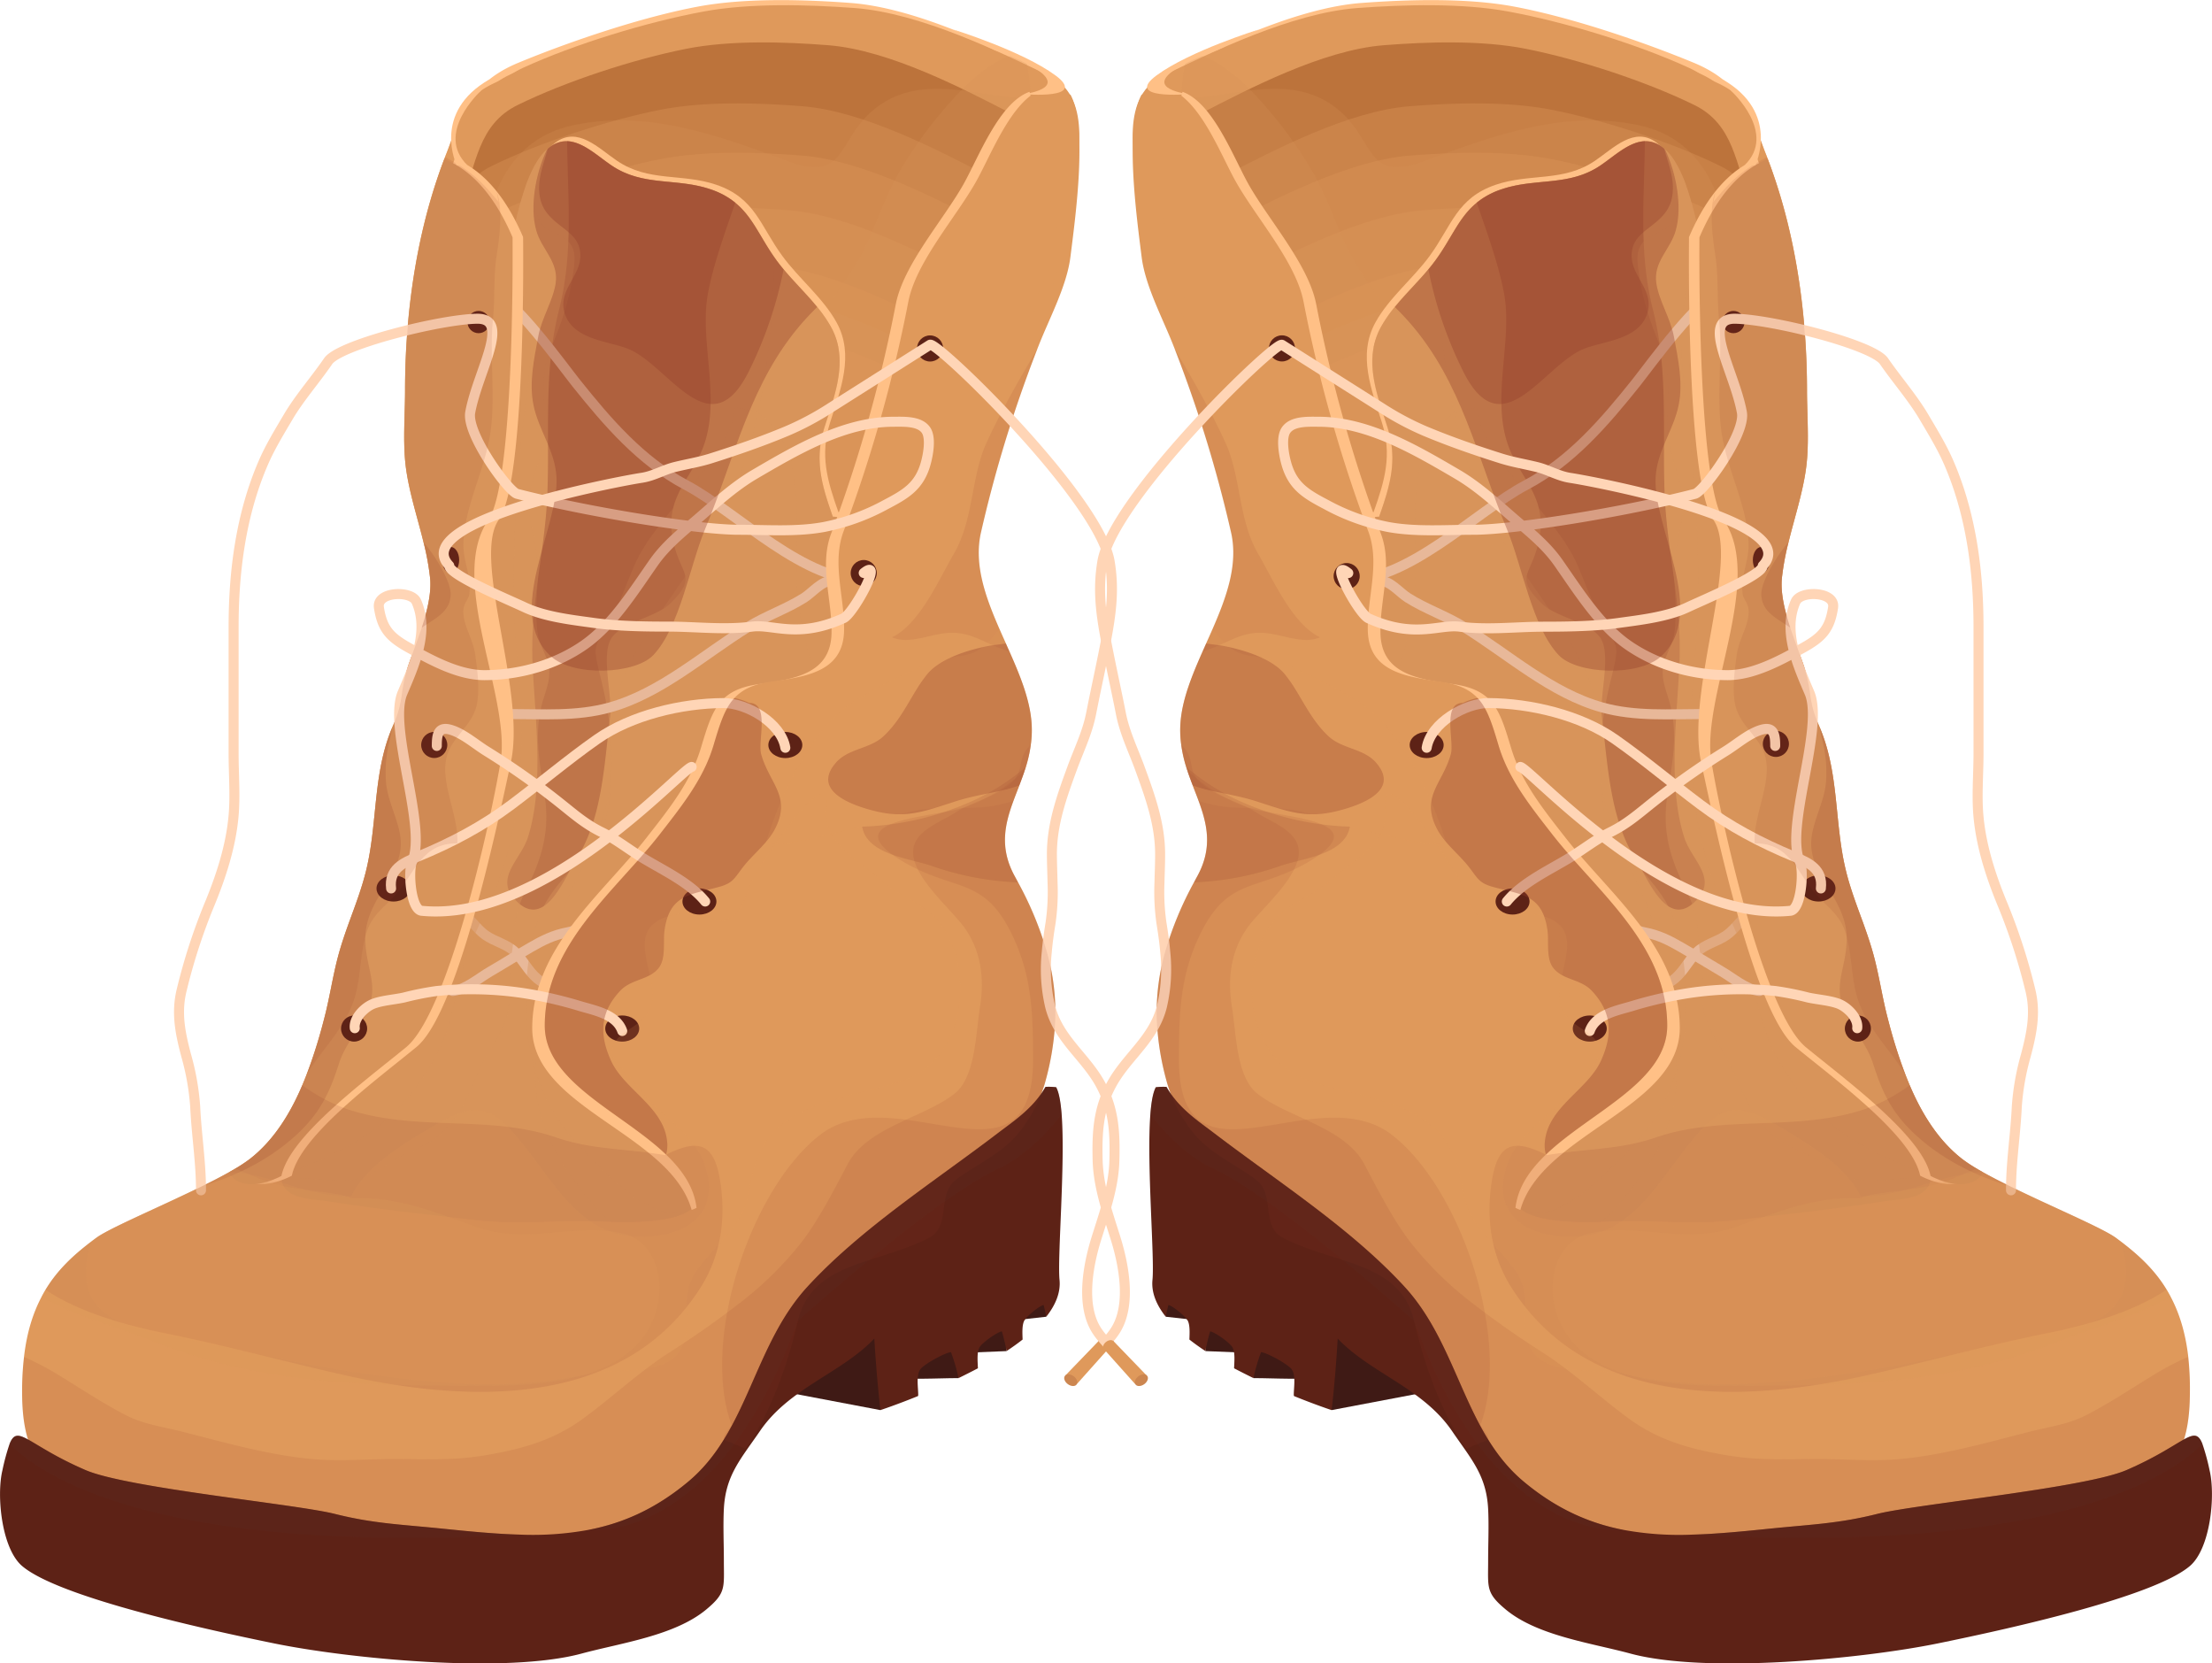 <svg xmlns="http://www.w3.org/2000/svg" viewBox="0 0 900 676.61"><defs><style>.cls-1{isolation:isolate;}.cls-2{fill:#3f1a15;}.cls-3{fill:#ffc086;}.cls-17,.cls-20,.cls-4,.cls-5{fill:#df995b;}.cls-12,.cls-16,.cls-4,.cls-6,.cls-7,.cls-8{mix-blend-mode:multiply;}.cls-4{opacity:0.34;}.cls-6{fill:#bc733b;}.cls-7,.cls-8,.cls-9{fill:#d8945a;}.cls-7{opacity:0.22;}.cls-8{opacity:0.4;}.cls-10,.cls-12,.cls-15,.cls-16{fill:#953e2b;}.cls-10,.cls-15,.cls-17,.cls-18,.cls-20{mix-blend-mode:screen;}.cls-10{opacity:0.36;}.cls-11,.cls-14{fill:none;stroke-linecap:round;stroke-linejoin:round;stroke-width:4.07px;}.cls-11{stroke:#e8b899;}.cls-12{opacity:0.18;}.cls-13{fill:#5d2216;}.cls-14{stroke:#ffd5b6;}.cls-15,.cls-20{opacity:0.14;}.cls-16{opacity:0.11;}.cls-17{opacity:0.25;}.cls-18{fill:#5d2a20;opacity:0.32;}.cls-19{fill:#cc8650;}</style></defs><g class="cls-1"><g id="_ÎÓÈ_1" data-name="—ÎÓÈ_1"><polygon class="cls-2" points="474.35 535.6 493.62 537.74 492.56 521.82 470.12 520.89 474.35 535.6"/><polygon class="cls-2" points="490.47 549.57 509.69 550.35 509.69 538.01 490.47 530.18 490.47 549.57"/><path class="cls-2" d="M560,647.25c.72-.13,21.29.65,21.29,0s-7.43-20-7.43-20L558,623.64Z" transform="translate(-50 -86.69)"/><polygon class="cls-2" points="541.81 573.57 534.38 536.95 573.41 540 599.17 562.68 541.81 573.57"/><path class="cls-3" d="M774.59,182.82c0,.32,0,.65,0,1-.11,4.13-.48,8.31-1,12.6s-1.31,8.93-2.15,13.6c0,.08,0,.16,0,.24-.1.55-.22,1.13-.34,1.72s-.2,1-.31,1.57c-.31,1.42-.66,2.92-1.06,4.42s-.87,3-1.4,4.47c0,0,0,0,0,.05-1.41,3.94-3.29,7.66-5.82,10.18a2.18,2.18,0,0,1-.22.21,10.9,10.9,0,0,1-4.76,2.78,15.76,15.76,0,0,1-1.55.32,16.35,16.35,0,0,1-2.8.22,21.81,21.81,0,0,1-3.29-.28,30.25,30.25,0,0,1-4.48-1.12q-1.15-.37-2.31-.84l-.81-.33c-1.47-.61-2.94-1.32-4.4-2.07-1.23-.64-2.46-1.32-3.7-2-.73-.42-1.46-.86-2.18-1.29-1.2-.72-2.39-1.45-3.57-2.18l-3.59-2.27-1-.66c-2.23-1.41-4.39-2.74-6.48-3.92a50.7,50.7,0,0,0-5.38-2.68c-5.47-2.29-11-4.49-16.49-6.5a188.18,188.18,0,0,0-34.59-9.41c-3.08-.5-6.19-.9-9.31-1.17a116.57,116.57,0,0,0-16.21-.35c-1,0-2,.1-3.06.19l-.46,0c-1.17.08-2.34.18-3.52.3h0c-1.46.14-2.92.31-4.39.48A153.25,153.25,0,0,0,607.5,203a108.46,108.46,0,0,0-11.88,3.44,105.68,105.68,0,0,0-10,4.26l-4.46,2.13-3.31,1.56c-6.26,2.87-12.56,5.2-20,5.38-.6,0-1.19,0-1.77,0a49.41,49.41,0,0,1-9-.79c-1-.19-2.07-.43-3-.71-.5-.13-1-.28-1.47-.43-1-.34-2-.71-3-1.12l-.32-.14-.52-.25c-.4-.18-.79-.38-1.18-.6a25.92,25.92,0,0,1-3.74-2.35,28.67,28.67,0,0,1-5.25-5.07l0,0c-7.83-9.7-10.31-24.43-12.46-39.86-1.87-13.41-6.09-31.19-.69-43.14a21.21,21.21,0,0,1,2.31-3.93,19.71,19.71,0,0,1,6.6-5.6c2.5-1.21,5.19-2.51,8-3.85,1.82-.88,3.7-1.77,5.64-2.69,19.76-9.25,44.76-19.77,66-21.35,19.19-1.43,42.64-2.09,61.68,1.41,23,4.26,52.18,14.11,73.42,22.9,11.05,4.57,17,10.6,21.14,17.75,0,0,0,0,0,.06,2.91,5.08,4.94,10.7,7.23,16.79.32.86.64,1.71,1,2.55.17.42.33.82.48,1.24s.22.56.33.85c.26.7.53,1.39.79,2.1,0,.13.1.28.16.42A78.91,78.91,0,0,1,774.59,182.82Z" transform="translate(-50 -86.69)"/><path class="cls-4" d="M548.9,200.11c-16.24,9.28-10,34.83-7.69,52.68,3.54,27.15,8.08,52.15,39.06,51.32,13.34-.37,22.69-8.52,35.43-13.34,10.61-4,22.86-6.21,34.25-7.14,26.19-2.11,50.59,6.53,74.56,17.25,12.27,5.48,29.24,22.92,42.68,19.12,8.27-2.33,11.55-16.72,13.06-25.64,3.6-21.17-.15-38-7.3-57.34-6.22-16.79-7-32.62-23-40.49-19.55-9.59-47.16-18.64-68.72-22.89-17.82-3.51-39.77-2.85-57.73-1.42C598.62,174.2,568.31,190.1,548.9,200.11Z" transform="translate(-50 -86.69)"/><path class="cls-5" d="M941,653.85c-.07,9.21-1.29,16.27-3.62,21.68C932.08,688,921,691.82,904.75,693.26c-11.65,1-40.94,8.51-52.58,12.13-9,2.81-126.27,16.62-151.68,7.24-11.09-4.09-34.59-8.22-53.9-36.65-8.28-12.19-15.79-28.88-21.21-51.94-5.71-24.26-32.2-22.95-53.32-33.85-9.4-4.86-2.84-17.67-11.26-23.87s-17.86-10.2-24.72-18.17a60.62,60.62,0,0,1-9.84-16.83c-.62-1.63-1.15-3.24-1.57-4.8a111.7,111.7,0,0,1-4-24.77,90.35,90.35,0,0,1,3.39-27.87,140.26,140.26,0,0,1,11.71-28.24c.44-.83.88-1.66,1.34-2.5,6.32-11.52,4.11-21,.56-30.69-.76-2.08-1.59-4.18-2.4-6.3-.73-1.92-1.46-3.87-2.13-5.86-.18-.54-.35-1.09-.53-1.64a54.65,54.65,0,0,1-2-8.92,42,42,0,0,1-.24-10c.9-9.28,4.78-18.7,9-28.22.46-1,.92-2.05,1.37-3.08.87-1.93,1.74-3.86,2.58-5.8,5.74-13.16,10.56-26.4,7.54-39.51a528,528,0,0,0-18.77-63.53c-1.35-3.71-2.77-7.45-4.23-11.22l-.37-.93c-4.4-11.27-11.53-24.37-13-36.28-2.12-16.91-7-52.44,0-66a15.43,15.43,0,0,0,7.43-1.29c9.18-3.56,19.79-13.11,27.36-15.75,10.84-3.78,22.06-5.34,33.39-7.74,20.64-4.37,42.16-1.67,63.46-.17,21.77,1.53,42.59,1.09,62.43,5.58a102.9,102.9,0,0,1,22.06,7.53c7.28,3.49,16.94,5.4,23.9,10.39,7.85,5.63,10.3,16.37,13.94,25.55.17.42.33.83.48,1.24s.23.56.33.85c8.57,22.35,13.32,46.88,15.12,71.11.57,7.71.85,15.38.85,23,0,8,.6,16.4.23,24.53a77.64,77.64,0,0,1-.75,8.14c-.14.92-.29,1.82-.45,2.73-1.62,8.94-4.42,17.65-6.57,26.45A105.71,105.71,0,0,0,775,321.84c-.6,6.08,1.14,13.23,3.42,20.18,0,.11.07.23.11.34,1,3,2.11,6.05,3.17,8.91.84,2.32,1.66,4.55,2.35,6.62a67.54,67.54,0,0,1,2.48,11.31A43.06,43.06,0,0,0,789.73,381c.22.5.44,1,.64,1.49,8,18.74,5.92,38.87,10.66,58.27,1.75,7.19,4.42,14.21,7,21.25,1.65,4.59,3.23,9.19,4.46,13.85,2.28,8.65,3.42,17,5.75,25.7a211.11,211.11,0,0,0,6.92,22c.59,1.54,1.2,3.07,1.85,4.57.92,2.15,1.88,4.26,2.91,6.33,4.61,9.18,10.53,17.51,18.43,23.66a58.71,58.71,0,0,0,6,3.94c.68.42,1.4.83,2.15,1.26l.24.13c3.28,1.83,7,3.76,11,5.7l.62.31c3.45,1.69,7.06,3.4,10.65,5.08,13.87,6.46,27.62,12.5,31.93,15.67.75.55,1.48,1.1,2.22,1.66,7.14,5.44,13.55,11.37,18.43,19.45.56.91,1.09,1.87,1.6,2.85,3.46,6.54,6,14.42,7.15,24.4A120.27,120.27,0,0,1,941,653.85Z" transform="translate(-50 -86.69)"/><path class="cls-5" d="M522.4,117.86c-17.35,9.28-10.7,34.83-8.22,52.68,3.79,27.15,8.63,52.15,41.73,51.31,14.25-.36,24.25-8.51,37.85-13.33,11.34-4,24.42-6.21,36.59-7.14,28-2.11,54.06,6.53,79.66,17.25,13.11,5.48,31.24,22.92,45.59,19.12,8.85-2.34,12.34-16.72,14-25.64,3.85-21.18-.16-38-7.8-57.34-6.64-16.79-7.48-32.62-24.6-40.49-20.89-9.6-50.39-18.64-73.42-22.89-19-3.52-42.49-2.85-61.68-1.42C575.51,92,543.13,107.85,522.4,117.86Z" transform="translate(-50 -86.69)"/><path class="cls-5" d="M527.47,120.5c-17.36,9.28-10.7,34.83-8.22,52.67,3.78,27.15,8.63,52.16,41.73,51.32,14.25-.36,24.24-8.52,37.85-13.34,11.34-4,24.42-6.21,36.59-7.13,28-2.12,54.05,6.52,79.66,17.24,13.1,5.49,31.24,22.92,45.59,19.13,8.84-2.34,12.34-16.73,14-25.64,3.85-21.18-.16-38-7.8-57.35-6.64-16.79-7.48-32.62-24.6-40.48-20.89-9.6-50.39-18.65-73.42-22.9-19-3.51-42.49-2.85-61.68-1.42C580.58,94.59,548.2,110.49,527.47,120.5Z" transform="translate(-50 -86.69)"/><path class="cls-6" d="M538.31,133c-16.24,9.28-10,34.83-7.69,52.67C534.16,212.81,572,340,603,339.19c13.34-.36,25-121.76,36.4-122.68,26.18-2.12,50.59,6.52,74.56,17.24,12.26,5.49,29.24,22.92,42.67,19.13,8.28-2.34,11.55-16.73,13.07-25.64,3.6-21.18-.15-38-7.31-57.35-6.21-16.79-7-32.62-23-40.48-19.55-9.6-47.17-18.65-68.72-22.9-17.82-3.51-39.77-2.85-57.73-1.42C588,107.08,557.71,123,538.31,133Z" transform="translate(-50 -86.69)"/><path class="cls-4" d="M548.9,157.79c-16.24,9.28-10,34.83-7.69,52.68,3.54,27.15,41.36,154.37,72.35,153.53,13.33-.36,25-121.76,36.39-122.69,26.19-2.11,50.59,6.53,74.56,17.25,12.27,5.48,29.24,22.92,42.68,19.12,8.27-2.34,11.55-16.72,13.06-25.64,3.6-21.18-.15-38-7.3-57.34-6.22-16.79-7-32.62-23-40.49-19.55-9.6-47.16-18.64-68.72-22.89-17.82-3.51-39.77-2.85-57.73-1.42C598.62,131.88,568.31,147.78,548.9,157.79Z" transform="translate(-50 -86.69)"/><path class="cls-4" d="M548.9,177.88c-16.24,9.28-10,34.83-7.69,52.67,3.54,27.15,41.36,154.37,72.35,153.53,13.33-.36,25-121.76,36.39-122.68,26.19-2.12,50.59,6.52,74.56,17.24,12.27,5.49,29.24,22.92,42.68,19.12,8.27-2.33,11.55-16.72,13.06-25.63,3.6-21.18-.15-38-7.3-57.35-6.22-16.79-7-32.62-23-40.49-19.55-9.59-47.16-18.64-68.72-22.89-17.82-3.51-39.77-2.85-57.73-1.42C598.62,152,568.31,167.87,548.9,177.88Z" transform="translate(-50 -86.69)"/><path class="cls-4" d="M554.46,200.09c-16.24,9.28-10,34.83-7.69,52.68,3.54,27.15,41.36,154.36,72.35,153.53,13.33-.37,25-121.77,36.39-122.69,26.18-2.12,50.59,6.52,74.56,17.25,12.26,5.48,22.34,41.11,35.77,37.32,8.27-2.34,5.17-28.89,6.68-37.8,3.6-21.18,13.14-44.06,6-63.39-6.22-16.79-7-32.62-23-40.48-19.55-9.6-47.16-18.65-68.72-22.89C668.94,170.1,647,170.76,629,172.2,604.18,174.18,573.87,190.08,554.46,200.09Z" transform="translate(-50 -86.69)"/><path class="cls-4" d="M561.16,222.79c-16.25,9.28.71,32.46,3,50.31,3.54,27.15,30.63,156.73,61.61,155.89,13.34-.36,25-121.76,36.39-122.68,26.19-2.12,50.6,6.52,74.56,17.24,12.27,5.49,22.33,52.91,35.76,49.12,8.28-2.34-3.27-42-1.75-50.92,3.6-21.18,17.34-57.05,10.19-76.38-6.22-16.79-2.76-18.3-18.78-26.16-19.56-9.6-47.17-18.65-68.73-22.9-17.82-3.51-39.77-2.85-57.73-1.41C610.87,196.88,580.56,212.78,561.16,222.79Z" transform="translate(-50 -86.69)"/><path class="cls-4" d="M561.16,236.09c-16.25,9.27,4.43,34.73,6.76,52.58,3.54,27.15,26.91,154.46,57.89,153.62,13.34-.36,25-121.76,36.39-122.68,26.19-2.12,50.6,6.52,74.56,17.24C749,342.34,753.2,367.77,766.63,364c8.28-2.34-5-26.43-3.45-35.34,3.6-21.18,24.41-31.27,17.26-50.6-6.22-16.79-2.24-37.67-18.26-45.54-19.56-9.59-47.17-18.64-68.73-22.89-17.82-3.51-39.77-2.85-57.73-1.42C610.87,210.17,580.56,226.08,561.16,236.09Z" transform="translate(-50 -86.69)"/><path class="cls-7" d="M680.58,375.87c0,.44-.09.89-.15,1.34-1.45,11.73-6,15.36-13.91,18.58-1.25.52-2.6,1-4,1.54-2.22.81-4.64,1.67-7.28,2.7-3.63,1.42-8,3.52-12.66,5.6-1,.46-2.07.91-3.12,1.36s-2.37,1-3.56,1.45a3.69,3.69,0,0,1-.42.17l-.88.33-1.37.51c-.7.25-1.38.48-2.07.7l-.46.15a47.09,47.09,0,0,1-10.29,2.21,24.75,24.75,0,0,1-6.85-.25,18.46,18.46,0,0,1-2.19-.55,9.25,9.25,0,0,1-1-.33,14.69,14.69,0,0,1-1.69-.74,24.8,24.8,0,0,1-7.25-5.89c-4.28-4.85-7.91-11.55-11.05-18.59-1-2.16-1.88-4.35-2.75-6.52-2.82-7.07-5.19-14-7.22-19.38-.09-.26-.19-.5-.27-.74-.3-.74-.57-1.44-.84-2.1-.6-1.48-1.19-3-1.75-4.47-.81-2.15-1.59-4.31-2.32-6.48,0-.11-.07-.21-.1-.31h0c-2.37-7-4.38-14.15-6.17-21.35q-.74-2.93-1.41-5.86c-1.37-5.85-2.61-11.74-3.81-17.64-1.39-6.85-2.71-13.72-4.08-20.56-.09-.49-.2-1-.3-1.49-.38-1.89-.76-3.79-1.16-5.67-.06-.26-.11-.53-.17-.79-.36-1.73-.72-3.45-1.1-5.17-.64-3-1.26-6-1.85-9.12-1-4.92-1.88-10-2.82-15-1.27-6.83-2.61-13.69-4.16-20.22-.15-.6-.29-1.19-.44-1.78-.21-.84-.42-1.69-.63-2.51-.53-2-1.08-4-1.66-5.87-.07-.24-.15-.48-.22-.72q-1.08-3.62-2-7.19c-1.36-5-2.52-10-3.55-15-.52-2.49-1-5-1.48-7.46-2.14-11.51-3.74-23.09-5.44-35.37-.4-3-.75-5.62-1-8-.06-.57-.14-1.14-.2-1.68-.47-4.33-.71-7.84-.74-11,0-.38,0-.75,0-1.11,0,0,0,0,0,0a60,60,0,0,1,.4-6.56l0-.28c.22-1.78.52-3.57.89-5.49.08-.45.18-.89.28-1.36,1.82-.88,3.7-1.77,5.64-2.69.57.12,1.15.28,1.73.46a25.88,25.88,0,0,1,3.58,1.48c.6.31,1.21.65,1.83,1a68.61,68.61,0,0,1,13.29,10.75l.54.54a174.12,174.12,0,0,1,17.27,20.9,138.74,138.74,0,0,1,9.4,14.93c.15.29.31.59.45.89,3.28,6.41,5.79,12.89,8.37,19,.25.6.49,1.19.75,1.77a91.47,91.47,0,0,0,7.45,14.54c1.39,2.11,2.78,4.21,4.16,6.32.27.38.51.76.77,1.15s.65,1,1,1.48c.73,1.1,1.44,2.2,2.15,3.3,1,1.42,1.87,2.86,2.8,4.29l.44.68q.63,1,1.26,1.95h0q3,4.72,6,9.52c3,4.86,6,9.76,8.86,14.74q4.93,8.49,9.44,17.27,1,2,2,4,1.86,3.75,3.62,7.57a.13.13,0,0,1,0,.05.3.3,0,0,1,.06.11.36.36,0,0,1,0,.09q2.89,6.29,5.48,12.79c.36.88.72,1.78,1.09,2.66s.68,1.64,1,2.45l.3.7c1,2.26,2,4.52,3,6.78,1.24,2.71,2.52,5.44,3.82,8.18l2.23,4.7c.8,1.67,1.59,3.35,2.39,5,1.23,2.64,2.45,5.28,3.62,7.95.57,1.26,1.12,2.52,1.67,3.79.36.86.73,1.72,1.08,2.58,1,2.39,1.94,4.78,2.83,7.2,1,2.6,1.86,5.21,2.66,7.85.1.29.19.59.28.88a95.59,95.59,0,0,1,4.2,23.59A73.59,73.59,0,0,1,680.58,375.87Z" transform="translate(-50 -86.69)"/><path class="cls-4" d="M561.16,249.6c-16.25,9.28,4.43,33.25,6.76,51.1,3.54,27.15,26.91,155.94,57.89,155.1,13.34-.36,25-121.76,36.39-122.68,26.19-2.12,50.6,6.52,74.56,17.24,12.27,5.49,13,28.14,26.42,24.35,8.28-2.34-13-61.3,7.86-83.67,12.22-13.1,7.16-37.16-8.86-45-19.56-9.6-47.17-18.65-68.73-22.9-17.82-3.51-39.77-2.85-57.73-1.42C610.87,223.68,580.56,239.59,561.16,249.6Z" transform="translate(-50 -86.69)"/><path class="cls-7" d="M526.49,126.62c21.29,1.34,45.16-10.82,65,2.43,18.8,12.58,12.52,32.55,37.79,23.24,27.47-10.12,57.32-21.44,88.08-14.52,35,7.86,37.83,47.53,38.62,78.57.92,36.38-3.34,70.51-17.14,104.13-11.41,27.82-22.67,71.24-48.58,88-78.68,50.93-113.55-88.63-125.05-144.21C555.76,218.74,548,172.39,526.49,126.62Z" transform="translate(-50 -86.69)"/><path class="cls-3" d="M608.88,295c4.6-13,7.57-23.21,3.38-36.44s-10-27.46-2.6-40.79c5.5-9.94,15.33-17.82,22-26.93,9-12.33,11.07-23.61,26.9-29,14-4.77,27.54-1,40.41-9.77,7.56-5.13,16-14.14,25-7.38,11.24,8.41,14.91,36.38,17.64,50.07,4.82,24.23-1.36,49.7,1.3,74.06,2,18.41,8.08,33.45,8.08,52.58,0,27.71-13.1,57.92-6,85,5.25,20.13,13.85,39.32,18,59.75,2.78,13.57,6.85,26,14.19,37.74C786,517.76,800,523.8,811.94,534.57c6,5.46,23.35,22,21.11,31-1.82,7.25-12.92,7-19.4,8-19.59,3.15-40.17,5.32-59.79,7.55-16.93,1.92-34.47-.2-51.45.55-7.57.34-31.57,1.22-37-6.36-5.52-7.73,1.1-28.72,1.5-37.2.65-13.82.11-27.9,0-41.71-.37-43.9-21.38-68.57-42.37-103.75-8.2-13.73-19.9-31.35-25.31-46.35-5.85-16.23-1.83-31.44,2.81-46.76C602.83,297,606,294.88,608.88,295Z" transform="translate(-50 -86.69)"/><path class="cls-8" d="M657.11,361.48c-10.66-20.1-8.2-48.34-12.86-70.47s-11.39-53.81-35.33-63.14a27.8,27.8,0,0,1,3-8.22,55,55,0,0,1,5.61-8.1c5.26-6.45,11.63-12.32,16.42-18.83.43-.58.83-1.16,1.22-1.73,5.33-7.7,8.24-14.89,14-20.37,7.35,16.76-.82,34.54,1.64,51.91,3.45,24.33,9.59,49.11,14.73,73.26C669.49,314.61,676.57,348.26,657.11,361.48Z" transform="translate(-50 -86.69)"/><path class="cls-9" d="M835.49,566a6.33,6.33,0,0,1-.19,1.45c-1.82,7.25-12.91,7-19.4,8-19.59,3.15-40.17,5.31-59.79,7.55-16.93,1.92-34.48-.2-51.44.55-.89,0-2,.09-3.26.12-9.65.31-28.95.21-33.74-6.49-5.52-7.72,1.1-28.7,1.51-37.19.65-13.81.11-27.9,0-41.71-.37-43.9-21.37-68.57-42.37-103.75-8.19-13.73-19.91-31.35-25.31-46.35-5.84-16.24-1.82-31.44,2.82-46.76.77-2.59,4-4.68,6.82-4.55,4.6-13,7.58-23.2,3.38-36.44-3.34-10.54-7.7-21.71-5.59-32.57a27.8,27.8,0,0,1,3-8.22,55,55,0,0,1,5.61-8.1c4.29-5.25,9.31-10.13,13.62-15.27,1-1.17,1.91-2.35,2.8-3.56.43-.58.83-1.16,1.22-1.73,5.33-7.7,8.24-14.89,14-20.37.55-.53,1.13-1,1.73-1.53a31.61,31.61,0,0,1,10-5.39c14-4.79,27.54-1,40.41-9.79,5.55-3.75,11.59-9.61,18-9.79a11,11,0,0,1,7.08,2.42c.23.18.47.36.7.56l.41.35c3.41,3.08,6.08,8.05,8.23,13.78a143.93,143.93,0,0,1,5.78,22c1,5,1.77,9.71,2.51,13.37,4.83,24.23-1.36,49.7,1.31,74.06,2,18.41,8.07,33.45,8.08,52.59,0,27.7-13.11,57.91-6,85,5.26,20.14,13.86,39.33,18,59.75,2.78,13.57,6.85,26,14.19,37.75,8.68,13.85,22.77,19.89,34.67,30.66,5.51,5,20.51,19.3,21.28,28.54A6.6,6.6,0,0,1,835.49,566Z" transform="translate(-50 -86.69)"/><path class="cls-10" d="M740.78,452.23c-12.17,13.77-20.21-8.11-25.52-16.48C705,419.5,704.18,397.7,701.74,378.17c-1-8.3,3.78-24.47-.32-31.59-3.82-6.6-18.31-8.82-23.93-14.26-12.12-11.73-3.84-11.35-1.13-26.95,3-17.09-8-23.91-12.86-37.92-6.71-19.36,2-42.27-1.51-61.27-2.28-12.18-7-25-11.14-37.09a31.61,31.61,0,0,1,10-5.39c14-4.79,27.54-1,40.41-9.79,5.55-3.75,11.59-9.61,18-9.79-.3,23.72-2.55,45.8,3.3,68.69,6.22,24.38,3.81,48.83,4.7,74,.87,24.48,7.28,45.33,6,71-1.06,21.59-4.66,48.81,2,69.49C738.09,436.3,748.53,443.48,740.78,452.23Z" transform="translate(-50 -86.69)"/><path class="cls-8" d="M708.36,577a43.22,43.22,0,0,1-7,6.71c-9.65.31-28.95.21-33.74-6.49-5.52-7.72,1.1-28.7,1.51-37.19.65-13.81.11-27.9,0-41.71-.37-43.9-21.37-68.57-42.37-103.75-8.19-13.73-19.91-31.35-25.31-46.35-5.84-16.24-1.82-31.44,2.82-46.76.77-2.59,4-4.68,6.82-4.55,4.6-13,7.58-23.2,3.38-36.44s-10-27.46-2.6-40.79c5.5-10,15.33-17.82,22-26.93.43-.58.83-1.16,1.22-1.73,0,37.63,6.38,81.07,25.14,113.46,12,20.65,34.88,45.87,39.61,69.54,4.29,21.4-2.85,37,8.34,56.7,7.35,13,13.88,25.63,16.89,40.35A397.28,397.28,0,0,1,732,516.68C734,541.51,724.62,557.48,708.36,577Z" transform="translate(-50 -86.69)"/><path class="cls-11" d="M720.34,491.66c3.27-2.84,7.78-4.13,11.1-6.91,3.67-3.08,5.63-7.45,9-10.8,3.14-3.15,8.4-4.29,12.08-6.9,3.88-2.75,6.67-7.64,10.7-9.88" transform="translate(-50 -86.69)"/><path class="cls-8" d="M835.49,566c-3.23-.07-6.56-.09-10.06.07-6.27.29-13,1.42-19.37.48-5.37-.79-9.93-4-14.44-6.82-6.11-3.81-13.33-5.94-19.1-10.23-9.16-6.8-13.1-17.44-17.44-27.45-3.18-7.35-8.33-12.76-10.89-20.6-1.82-5.56-1.38-10.47-1.53-16.25-.18-7.21-1.6-14.36-2.13-21.55-.44-5.8-2-9.87-4.65-15.11-6.4-12.8-9.66-23.8-7.51-38.09,2.08-13.85,4.76-25.91.47-39.64-1.34-4.3-3-8.68-2.08-13.27s3.73-8.46,4.45-13.13c1.71-11-1.15-22.27.54-33.21,1.27-8.24,4.28-17,2.41-25.37-2-9.24-5.89-16.63-5.87-26.61,0-11.18,2-20.75-2.48-31.05-3.88-9-7.23-18.69-8.68-28.39-1.19-7.91-2.26-12.81,4.29-16.89,2.26-1.39,5.85-2.6,7.64-4.54,3.8-4.11,3.53-12,3.48-17.2a6.89,6.89,0,0,1,3.11.11,143.93,143.93,0,0,1,5.78,22c1,5,1.77,9.71,2.51,13.37,4.83,24.23-1.36,49.7,1.31,74.06,2,18.41,8.07,33.45,8.08,52.59,0,27.7-13.11,57.91-6,85,5.26,20.14,13.86,39.33,18,59.75,2.78,13.57,6.85,26,14.19,37.75,8.68,13.85,22.77,19.89,34.67,30.66,5.51,5,20.51,19.3,21.28,28.54A6.6,6.6,0,0,1,835.49,566Z" transform="translate(-50 -86.69)"/><path class="cls-8" d="M650.76,252.4c3.18,22.76,32,42.61,41.41,64.92,2.7,6.37,5,12.93,8.25,19.35,7.52,14.66,9.14,9.89,4.94,26.75-4.87,19.57-7.28,44.16,2.36,62.61,9.13,17.46,21.65,21.32,25.93,43.66,6,31,2.12,61.72-21.16,85.22-8,8.12-25.82,26.82-38.19,25.18-29.24-3.89-47.13-51.46-53.45-75.08-4.48-16.79-2.76-33.74-3.51-50.83-.65-14.85-5-28.68-6.09-43.58-2.19-30,10.65-51.13,14.09-79.88,2.66-22.31-6.8-63.12,17.45-76.73Z" transform="translate(-50 -86.69)"/><path class="cls-8" d="M835.47,565c-30.3-11.29-48.4-22-63.07-49.32-6.23-11.62-7.44-23-10.82-35.58-3.13-11.64-9.53-22.69-14-33.94-10.41-26.36-11.11-61-8.21-89.77,2.94-29.41,1.35-59.06-1.32-88.81-1.52-16.87-5.11-32.54-3.69-50.07,1-11.92,3.67-23.2,7-34.25,1,5,1.77,9.71,2.51,13.37,4.83,24.23-1.36,49.7,1.31,74.06,2,18.41,8.07,33.45,8.08,52.59,0,27.7-13.11,57.91-6,85,5.26,20.14,13.86,39.33,18,59.75,2.78,13.57,6.85,26,14.19,37.75,8.68,13.85,22.77,19.89,34.67,30.66C819.7,541.44,834.7,555.74,835.47,565Z" transform="translate(-50 -86.69)"/><path class="cls-11" d="M611.46,323c4.07-.26,8,4.76,11.36,6.85,7.28,4.59,15.52,7.34,22.75,11.83,18.24,11.3,35.62,27.05,56.42,32.8,13.39,3.71,27.28,2.65,41.17,2.65" transform="translate(-50 -86.69)"/><path class="cls-11" d="M750.75,205.34c-8.35.49-29.81,30.46-35.12,37.1-12.81,16-26.41,31.85-44.71,41.52-20.68,10.91-48.88,40.3-73.93,38.5" transform="translate(-50 -86.69)"/><path class="cls-3" d="M852.44,563.34a5.43,5.43,0,0,1-.68,1.56c-6.68,7.69-20.51,0-20.51,0-3.28-16.2-34.16-38.74-50.71-52.34s-32.24-87-38.43-116,16.06-83,4.93-98.55-9.83-114.89-9.83-114.89c7.56-17.64,17.13-27.54,27.78-31.84,8.57,22.35,13.32,46.88,15.12,71.11.57,7.71.85,15.38.85,23,0,8,.6,16.4.23,24.54a80.5,80.5,0,0,1-.75,8.13c-.15.92-.29,1.82-.45,2.73-1.62,8.94-4.42,17.65-6.58,26.45a105.68,105.68,0,0,0-2.64,14.53c-.6,6.09,1.14,13.23,3.42,20.18,0,.12.07.23.11.34,1,3,2.11,6.05,3.16,8.91.85,2.32,1.66,4.55,2.36,6.62a67.54,67.54,0,0,1,2.48,11.31,43.06,43.06,0,0,0,3.21,11.78c.22.5.43,1,.64,1.49,8,18.75,5.92,38.88,10.65,58.27,1.75,7.2,4.43,14.21,7,21.25,1.64,4.59,3.23,9.19,4.45,13.85,2.28,8.65,3.42,17,5.75,25.7A193.29,193.29,0,0,0,822.75,528c4.94,11.64,11.65,22.46,21.34,30A70.34,70.34,0,0,0,852.44,563.34Z" transform="translate(-50 -86.69)"/><path class="cls-9" d="M856.66,563.43A5,5,0,0,1,856,565c-6.68,7.69-20.51,0-20.51,0-3.28-16.19-34.16-38.73-50.71-52.33s-33.47-86.8-38.43-116c-4.47-26.26,21.77-74.21,4.93-98.55-10.88-15.74-9.83-114.89-9.83-114.89,7.56-17.64,17.13-27.54,27.78-31.84,8.57,22.35,13.32,46.88,15.12,71.11.57,7.71.85,15.38.85,23,0,8,.6,16.4.23,24.53a77.64,77.64,0,0,1-.75,8.14c-.14.92-.29,1.82-.45,2.73-1.62,8.94-4.42,17.65-6.57,26.45A105.71,105.71,0,0,0,775,321.84c-.6,6.08,1.14,13.23,3.42,20.18,0,.11.07.23.11.34,1,3,2.11,6.05,3.17,8.91.84,2.32,1.66,4.55,2.35,6.62a67.54,67.54,0,0,1,2.48,11.31A43.06,43.06,0,0,0,789.73,381c.22.5.44,1,.64,1.49,8,18.74,5.92,38.87,10.66,58.27,1.75,7.19,4.42,14.21,7,21.25,1.65,4.59,3.23,9.19,4.46,13.85,2.28,8.65,3.42,17,5.75,25.7A193.22,193.22,0,0,0,827,528.11c4.95,11.64,11.65,22.46,21.34,30A70.34,70.34,0,0,0,856.66,563.43Z" transform="translate(-50 -86.69)"/><path class="cls-12" d="M867.62,569.13c-13.56-4-26.43-10.47-36.7-19.46-10.71-9.37-14.87-17.91-18.79-30.25-2.58-8.09-8.12-13.62-11.51-21.15-4.9-10.88.31-17,.74-28.76.58-16.16-13.62-24.9-14.41-38.66-.49-8.46,5.35-17.32,6-26.07a51.71,51.71,0,0,0-1.45-16.71q-.71-2.82-1.12-5.6c8,18.74,5.92,38.87,10.66,58.27,1.75,7.19,4.42,14.21,7,21.25,1.65,4.59,3.23,9.19,4.46,13.85,2.28,8.65,3.42,17,5.75,25.7,5.32,20,13.13,43.36,30.11,56.56C852.48,561.33,859.6,565.19,867.62,569.13Z" transform="translate(-50 -86.69)"/><path class="cls-11" d="M765.84,489.77c-5.21-.47-10.85-5.35-15.34-7.94C745,478.62,739.61,475.21,734,472c-5-2.91-9.24-5-15-6.1-4.14-.79-8-3.27-12-3.8" transform="translate(-50 -86.69)"/><path class="cls-3" d="M668.59,578.84c8.72-31.09,64.93-41.41,64.86-74S705,450.54,687,427.49c-9.16-11.71-18-22.69-22.12-36.38-4.64-15.32-6.92-23.8-23.63-26.15-14.66-2.06-29.21-4.25-29.58-20.69-.3-13.62,5.12-27.43.14-40.6a581.22,581.22,0,0,1-26.3-93.32c-3.18-16.18-19.45-34.3-27.62-48.89-6.11-10.92-14.41-33-26.76-37.43-3.83,12.23-3.64,25.52-3.64,38.49,0,22.65,8.37,38.58,13.62,60.27,3.21,13.25,5.19,27.05,10.27,39.28,6,14.52,14.64,28.6,19.11,43.81a290.8,290.8,0,0,1,9.42,50c1.77,18.25-5.08,32.84-13.77,48.59-8,14.51-13,22.51-7,39,4.91,13.67,3.84,27.45,9.24,41,10.57,26.46,27,37.8,48.86,52.64,12.73,8.65,23.26,15,37.43,20.83C666.7,562.93,656.27,574.62,668.59,578.84Z" transform="translate(-50 -86.69)"/><path class="cls-5" d="M728.35,503.79c.06,23-31.24,35.17-49.36,52.54-7.54,7.22-12.81,15.35-12.58,25.55-15.32,1-11.54-11.88-23.62-16.9-14.16-5.87-18-20.26-30.69-28.89-21.85-14.85-38.29-26.2-48.86-52.65-5.41-13.53-4.34-27.32-9.24-41-5.92-16.5-1-24.48,7-39,8.68-15.75,15.53-30.34,13.76-48.59-1.52-15.69-12.52-32.37-17-47.55s-5.5-31.73-11.53-46.25c-5.08-12.23-7.06-26-10.27-39.28-5.26-21.69-13.62-37.62-13.62-60.27,0-13-.2-26.27,3.64-38.48,12.34,4.42,20.64,26.5,26.77,37.42,8.16,14.59,24.42,32.7,27.61,48.89a581.51,581.51,0,0,0,26.3,93.32c5,13.17-.45,27-.14,40.6C607,359.7,621.5,361.89,636.16,364c7.3,1,11.86,3.23,15.05,6.68,4.1,4.41,6,10.86,8.58,19.47,4.15,13.7,13,24.66,22.12,36.38C700,449.52,728.28,471.09,728.35,503.79Z" transform="translate(-50 -86.69)"/><ellipse class="cls-13" cx="646.83" cy="418.37" rx="6.91" ry="5.31"/><circle class="cls-13" cx="755.93" cy="418.37" r="5.31"/><circle class="cls-13" cx="772.52" cy="389.25" r="5.31" transform="translate(331.69 1074.28) rotate(-89.88)"/><circle class="cls-13" cx="598.58" cy="319.79" r="5.31" transform="matrix(1, 0, 0, 1, -50.66, -85.46)"/><circle class="cls-13" cx="571.59" cy="228.42" r="5.31" transform="translate(-50.47 -85.51) rotate(-0.12)"/><circle class="cls-13" cx="705.28" cy="131" r="4.53"/><ellipse class="cls-13" cx="580.47" cy="303.04" rx="6.91" ry="5.31"/><path class="cls-13" d="M770.1,314.48c0,2.93-1.55,5.31-3.46,5.31s-3.46-2.38-3.46-5.31,1.55-5.31,3.46-5.31S770.1,311.55,770.1,314.48Z" transform="translate(-50 -86.69)"/><ellipse class="cls-13" cx="739.9" cy="361.39" rx="6.91" ry="5.31"/><ellipse class="cls-13" cx="615.42" cy="366.69" rx="6.91" ry="5.31"/><path class="cls-14" d="M696.83,506.06c2.45-7,11.69-8.41,17.86-10.34a166.81,166.81,0,0,1,22.77-5.13,142.18,142.18,0,0,1,34.87-.8,119.4,119.4,0,0,1,13.3,2.65c3.84.85,9.18,1.21,12.64,2.62s7.89,5.79,7.38,9.86" transform="translate(-50 -86.69)"/><path class="cls-14" d="M663.08,453.39c6.15-7.6,17-12.63,25.31-17.66,5.74-3.46,10.78-7.57,16.85-10.56,6.79-3.35,11.25-7.35,17.2-12.08a311.63,311.63,0,0,1,29.63-20.86c4.45-2.75,9.28-7,14.15-8.57,5.57-1.83,6.06,1.91,6.06,6.44" transform="translate(-50 -86.69)"/><path class="cls-14" d="M630.47,390.86c1.65-10.17,15.84-18.23,25.16-18.19,17,.07,37.48,4.9,51.47,14.72,12.06,8.47,23,17.77,34.8,26.61s24.39,15.48,38.09,21.13c6.08,2.51,11.81,5.09,10.87,12.95" transform="translate(-50 -86.69)"/><path class="cls-14" d="M868.22,570.86c0-11.5,1.83-22.59,2.36-34.07A101.77,101.77,0,0,1,874.26,516c2.38-9,4.1-17.24,1.85-26.47a237.76,237.76,0,0,0-11.35-35c-4.66-11.27-8.62-23.39-9.76-35.61-.79-8.38,0-17.19,0-25.63V341.59c0-22.57-3-45.62-12-66.48-2.86-6.63-6.53-12.58-10.17-18.76-4.65-7.89-11-15.08-16.29-22.74-4.61-6.74-45.44-17-60.52-17.27-14.23-.24-.34,21.41,2.71,38.1,1.6,8.78-15.54,32.2-19.09,33.12-28.84,7.46-73.37,14.62-90.25,14.62-11.25,0-23.23.92-34.3-1.08A87.19,87.19,0,0,1,589.72,292c-8.2-4.31-13.83-7.49-16.42-17-.92-3.38-2.19-10.12-.1-13.28,2.59-3.9,9.21-3.48,13.26-3.48,20.16,0,39.66,11.55,56.57,21.43,8.48,5,15.78,11.76,23.22,18.19,6.35,5.48,12.83,10.64,17.71,17.58,8,11.38,16.8,25.59,28.52,33.7s26.31,12.14,40.39,12.18c10.51,0,21.49-6,30.53-11,7.65-4.24,11.09-7.51,12.43-16.53,1-6.51-13.15-7.05-15.23-2.42-5.42,12.05.91,26.1,5.62,37.12,6.1,14.28-10.27,55.1-3.88,68.74,1.7,3.64.54,19.51-3.93,19.94-50.06,4.93-105.18-57.38-109.82-58.52" transform="translate(-50 -86.69)"/><path class="cls-10" d="M726,353.53c-9.17,8.53-34.37,7.44-41.77-.33-10.82-11.35-14.87-36.31-21-51-12.46-30-18.31-60-40-84.63-1.84-2.09-3.76-4.08-5.7-6,5.26-6.45,11.63-12.32,16.42-18.83.43-.58.83-1.16,1.22-1.73,8.06-11.65,10.59-22.14,25.68-27.29,14-4.79,27.54-1,40.41-9.79,7.56-5.12,16-14.13,25.06-7.37.37.28.75.59,1.11.91,4.83,10,7,23.48,4.43,32.8-2.13,7.89-9.26,12.77-7.94,21.66,1.07,7.17,5.71,14.06,7.14,21.64,1.69,9,3.8,18.71,1.94,27.89-2.09,10.29-8.74,18.42-9.36,29.29C722.44,301.36,745,335.92,726,353.53Z" transform="translate(-50 -86.69)"/><path class="cls-12" d="M599.22,422.94c-2,11.4-19.19,12.84-28.33,16a121.39,121.39,0,0,1-16.55,4.52,126.28,126.28,0,0,1-18.53,2.18c.44-.83.88-1.66,1.34-2.5,9.25-16.85.24-29.29-4.5-44.49a88.71,88.71,0,0,0,23.19,14.49A117.47,117.47,0,0,0,599.22,422.94Z" transform="translate(-50 -86.69)"/><path class="cls-12" d="M778.41,342c-5.62-3.92-11.7-6.49-11.78-13.63-.06-4.9,5.7-14.85,11-21.08A105.71,105.71,0,0,0,775,321.84C774.39,327.92,776.13,335.07,778.41,342Z" transform="translate(-50 -86.69)"/><path class="cls-15" d="M931.47,611.3c-14.09,9.53-34.19,14.8-49,17.77-24.32,4.91-47.26,11.21-71.37,16.69-50.92,11.61-114.2,14.38-145.93-35-8.35-13-10.63-28.05-8.22-43.47,2.54-16.27,9.15-17.34,22.44-10.75,16-2.66,29.93-2.21,44.18-7.13,27.8-9.62,58-1.94,86.41-12A73.35,73.35,0,0,0,827,528.11c4.95,11.64,11.65,22.46,21.34,30,4.17,3.23,11.29,7.09,19.31,11l.62.31c16.77,8.22,37.15,16.75,42.58,20.75C918.85,596.1,926.09,602.4,931.47,611.3Z" transform="translate(-50 -86.69)"/><path class="cls-16" d="M532.07,239.64c-1.35-3.71-2.77-7.45-4.23-11.22,7.13,12,14,23.93,19.94,36.55.26.56.53,1.12.78,1.68,6.46,14.12,5.2,31.3,13.32,45.25,6,10.34,14,28.77,25.19,34-4.2,1.91-9.23.95-14.08-.16a71.26,71.26,0,0,0-7.58-1.5c-10-1.11-15.34,3.86-24.28,6.83-.63.21-1.22.39-1.78.54,7.12-16.07,15.19-32.33,11.49-48.39A528,528,0,0,0,532.07,239.64Z" transform="translate(-50 -86.69)"/><path class="cls-16" d="M941,653.85c-.07,9.21-1.29,16.27-3.62,21.68C932.08,688,921,691.82,904.75,693.26c-11.65,1-40.94,8.51-52.58,12.13-9,2.81-126.27,16.62-151.68,7.24-15.85-5.85-57-11.76-75.11-88.59-5.71-24.26-32.2-22.95-53.32-33.85-9.4-4.86-2.84-17.67-11.26-23.87s-17.86-10.2-24.72-18.17a60.62,60.62,0,0,1-9.84-16.83c-.62-1.63-1.15-3.24-1.57-4.8a111.7,111.7,0,0,1-4-24.77,90.35,90.35,0,0,1,3.39-27.87,140.26,140.26,0,0,1,11.71-28.24c.44-.83.88-1.66,1.34-2.5,9.25-16.85.24-29.29-4.5-44.49a54.65,54.65,0,0,1-2-8.92,11.66,11.66,0,0,1,2.5,3c2.37,4.25.9,8.12,5.23,12.21,4.72,4.46,11.07,6.42,17,9.12a43.63,43.63,0,0,1,5.88,3.14c5.11,3.31,13.93,6.42,16.49,12.44,4.46,10.42-12.47,24.58-19.33,33.28-.4.52-.77,1-1.09,1.48-6.69,9.67-7.88,20.83-6,32.18,1.63,9.86,1.68,28.13,10.22,34.9,12.44,9.84,35.59,13.65,43.56,28.69,5.71,10.8,12.61,24.36,20.13,33.47a142.24,142.24,0,0,0,21.38,21.18A382.92,382.92,0,0,0,678,637.05c12.18,7.84,23,18.09,34.73,26.66,12.56,9.22,26.06,12.7,41.39,15.17,11.69,1.88,23.44,1.28,35.25,1.28,11.06,0,22.75,1,33.77,0,17.25-1.55,35.51-6.73,52.23-11,8-2.06,16.09-3.05,23.49-6.86,9.8-5.06,19.05-11.28,28.46-17a114.5,114.5,0,0,1,12.87-6.66A120.27,120.27,0,0,1,941,653.85Z" transform="translate(-50 -86.69)"/><path class="cls-13" d="M941,723.68c-14.64,12.47-72.67,25.38-102.45,31.46-30.67,6.28-94.45,12.45-125.16,4.16-16.1-4.35-37.88-7.25-50.73-17.92-8.18-6.8-7.18-8.91-7.18-19.87,0-7,.35-14.1,0-21.07-.71-13.78-7-20.36-14.79-31.81-12-17.43-33-23.38-46.42-37.46-1,17.35-2.48,29.09-2.48,29.09s-6.35-2.08-15.3-5.71h0l-.09-.4c0-3.07.89-7.84-.76-10.36-1.4-2.13-10.18-6.93-12.56-7.09A72.52,72.52,0,0,0,560,647.25c-2.61-1.28-5.26-2.62-7.89-4,.12-2.79.46-6.37-.59-8.4s-7.42-6.44-9.16-6.61c-.71,2.46-1.4,5.23-1.92,8-2.28-1.51-4.47-3.07-6.51-4.68.1-2.6.24-5.62-.55-7.42-.89-2-6.47-6.45-8-6.61-.38,1.49-.75,3.09-1.08,4.74-3.79-4.8-5.9-9.85-5.39-15,.91-9.19-2.4-47.14-.87-67.25.39-5.08,1.08-9,2.23-11.09a26.26,26.26,0,0,1,4.35-.14c4.89,8.73,13.12,14.05,19.6,19C570,567.43,599.48,586.23,621.4,610c22.09,24,24.12,59,48.63,79.4,13.37,11.14,26.77,16.94,40.68,19.61h0a125.15,125.15,0,0,0,27.6,1.91c10.4-.27,21.22-1.37,32.64-2.53,16-1.62,27.39-2,42.93-5.93,16-4,84.37-10.48,101.33-17.81,23.68-10.24,27.56-19,30.88-10.67A89.45,89.45,0,0,1,949,684.67C951.51,695.07,949.34,716.57,941,723.68Z" transform="translate(-50 -86.69)"/><path class="cls-17" d="M933.07,614.15c-12.69,7.58-32.88,13.13-42.89,17.2-45,18.31-85.56,18.94-134.17,19.09-24.33.07-63.89-1.07-72.79-29.94-4.4-14.24,1-29.32,13.54-32.15,18.79-4.23,39.31,4.5,58.84-2.36,17.78-6.25,31.43-12.46,51.29-12,8-3.22,24.74-2.36,37.8-7.94,3.26-1.39,6.43-2.75,9.58-4,.76.46,1.57.92,2.39,1.39,3.28,1.83,7,3.76,11,5.7l.62.31c16.77,8.22,37.15,16.75,42.58,20.75,8,5.91,15.27,12.21,20.65,21.11C932,612.21,932.56,613.17,933.07,614.15Z" transform="translate(-50 -86.69)"/><path class="cls-10" d="M730.41,166.34c-1.68,11.25-13.65,12.84-16,20.71-3.28,10.78,9.26,16.67,5.8,27.19-3.55,10.83-17.94,11.11-25.94,14.41-16.38,6.77-32.84,40-48.44,10.08a163.61,163.61,0,0,1-14.65-42.45c1-1.17,1.91-2.35,2.8-3.56.43-.58.83-1.16,1.22-1.73,5.33-7.7,8.24-14.89,14-20.37a30.85,30.85,0,0,1,11.72-6.92c14-4.79,27.54-1,40.41-9.79,7.56-5.12,16-14.13,25.06-7.37.23.18.47.36.7.56C728.76,153.35,731.47,159.27,730.41,166.34Z" transform="translate(-50 -86.69)"/><path class="cls-18" d="M670,689.42c13.37,11.14,26.77,16.94,40.68,19.61,0,0-52.23,6.82-85.33-85,0,0-55.79-50.12-81.73-62-7.73-3.53-17.52-11.43-25.56-22,.39-5.08,1.08-9,2.23-11.09a26.26,26.26,0,0,1,4.35-.14c4.89,8.73,13.12,14.05,19.6,19C570,567.43,599.48,586.23,621.4,610,643.49,634,645.52,669,670,689.42Z" transform="translate(-50 -86.69)"/><path class="cls-18" d="M946.1,674c-12.39,12.62-59.17,45.18-207.78,36.94,10.4-.27,21.22-1.37,32.64-2.53,16-1.62,27.39-2,42.93-5.93,16-4,84.37-10.48,101.33-17.81C938.9,674.43,942.78,665.7,946.1,674Z" transform="translate(-50 -86.69)"/><path class="cls-10" d="M594.22,416.55c-12.92,3.25-20.42.13-33-3.9-1.51-.49-3-.91-4.48-1.29-7.71-2-14.8-2.73-21.44-5.21-.94-2.44-1.85-4.94-2.66-7.5a54.65,54.65,0,0,1-2-8.92,42,42,0,0,1-.24-10c.9-9.28,4.78-18.7,9-28.22.46-1,.92-2.05,1.37-3.08,2.52.41,5.1.62,7.35,1.06,7.72,1.51,19.4,5,24.66,11.49.79,1,1.53,2,2.27,3,5,7.32,8.65,16,15.72,22.4,5.38,4.86,13.86,4.82,18.83,10.22C620.35,408.44,603.14,414.32,594.22,416.55Z" transform="translate(-50 -86.69)"/><path class="cls-10" d="M728.35,503.79c.06,23-31.24,35.17-49.36,52.54a13.68,13.68,0,0,1-.41-5.43c1.41-14,17.44-21,22.78-32.69,4.86-10.62,4.57-19.76-3.75-28.56-4.65-4.92-12.1-4.27-15.84-9.55-2.75-3.89-1.53-10.5-2.14-14.93-2-14.66-10.45-14.48-22.14-17.71-5.77-1.6-6.18-3.43-9.91-8.22-3.9-5-9.73-9.45-12.73-15.06-7.18-13.44,2.17-18.71,5.47-30.82,1.4-5.14-3.62-20.8,4.87-20.75a25.17,25.17,0,0,1,6-2c4.1,4.41,6,10.86,8.58,19.47,4.15,13.7,13,24.66,22.12,36.38C700,449.52,728.28,471.09,728.35,503.79Z" transform="translate(-50 -86.69)"/><path class="cls-16" d="M818.2,501.54a211.11,211.11,0,0,0,6.92,22C818.67,513,808.67,504,805.27,491c-2-7.63-1.82-15.78-4-23.68-2.58-9.51-8.49-11.64-14.13-19-6.73-8.82-10-18.69-23.18-18.58-.77-11.88,8-26.06,3.7-37-2.72-7-9.73-11.22-11.59-19.13-1.43-6.1-.22-15.05.62-20.93s4.6-11.21,4.79-16.76c.15-4-2.15-5.05-2.48-7.84-.85-7.33,2.76-13.32,2.45-20.72-.64-15.49-9-30-11.08-45.37-2-14.85.54-30.86-.93-45.17-.9-8.9-.16-17.48-1.52-26.26-1.11-7.13-2.7-19.05,0-25.69l-.8,4c7-8.61,11.73-13,21.74-18.26.12.29.23.56.33.85,8.57,22.35,13.32,46.88,15.12,71.11.57,7.71.85,15.38.85,23,0,8,.6,16.4.23,24.53a77.64,77.64,0,0,1-.75,8.14c-.14.92-.29,1.82-.45,2.73-1.62,8.94-4.42,17.65-6.57,26.45A105.71,105.71,0,0,0,775,321.84c-.6,6.08,1.14,13.23,3.42,20.18,0,.11.07.23.11.34,1,3,2.11,6.05,3.17,8.91.84,2.32,1.66,4.55,2.35,6.62a67.54,67.54,0,0,1,2.48,11.31A43.06,43.06,0,0,0,789.73,381c.22.5.44,1,.64,1.49,8,18.74,5.92,38.87,10.66,58.27,1.75,7.19,4.42,14.21,7,21.25,1.65,4.59,3.23,9.19,4.46,13.85C814.73,484.49,815.87,492.8,818.2,501.54Z" transform="translate(-50 -86.69)"/><path class="cls-14" d="M598.58,319.79c-8.56-6.92,4.2,16.57,8.19,18.39,18.61,8.48,28.77,2.32,37.15,3.42,11.38,1.48,22.94,0,34.42,0,7.89,0,16.59-.12,24.64-.87,1.81-.17,3.59-.37,5.32-.61,9-1.25,19.9-2.46,28.15-6.32,6.34-3,31-13.28,30.76-17,17.27-18.22-70-34.5-78.3-35.72-4.75-.7-8.86-3.24-13.49-4.39-4.82-1.19-9.78-2-14.52-3.47-10.54-3.33-20.9-6.9-31.11-11.18a117.69,117.69,0,0,1-17.85-9.55l-40.35-25.55c-3-1.32-68.77,62.35-73.08,88.26-1.89,11.25-.62,21,1.51,32.14,1.58,8.26,3.37,16.47,5.06,24.71.34,1.66.67,3.31,1,5,1.55,7.85,5.05,14.87,7.75,22.29,4.17,11.42,8.26,22.76,8.19,35.11,0,3.72-.19,7.57-.27,11.43a88.73,88.73,0,0,0,.81,16.22c.64,3.92,1.21,7.88,1.54,11.83a66.35,66.35,0,0,1-1.38,22.27,32.34,32.34,0,0,1-2,5.61c-4.55,9.84-13.15,16.3-18.41,25.9-5.46,10-6,19.4-5.71,31,.31,10.84,4.06,21.34,7.26,31.56,3.41,10.89,6.5,27.11.09,37.39-2.55,4.09-6.33,7.25-9.22,11.06" transform="translate(-50 -86.69)"/><path class="cls-16" d="M652.35,666.36c2.23,3.57,3.31,3.78,3.1,6q-4.37,1.71-8.86,3.65c-8.28-12.19-15.79-28.88-21.21-51.94-5.71-24.26-32.2-22.95-53.32-33.85-9.4-4.86-2.84-17.67-11.26-23.87s-17.86-10.2-24.72-18.17a60.62,60.62,0,0,1-9.84-16.83c-.62-1.63-1.15-3.24-1.57-4.8a111.7,111.7,0,0,1-4-24.77,90.35,90.35,0,0,1,3.39-27.87,140.26,140.26,0,0,1,11.71-28.24c.44-.83.88-1.66,1.34-2.5,7.69-14,2.76-25-1.84-37-.73-1.92-1.46-3.87-2.13-5.86,6.7,5.63,13.74,10.75,22.14,13.92,1.2.46,2.43.88,3.7,1.26,13.11,3.86,52.55,4.84,23,22-10.8,6.26-19.13,7.56-26.24,10.71-6.62,2.93-12.2,7.49-17.73,19.14-7.85,16.51-8.31,31.6-8.33,50.15-.06,57,55.8,6.7,86.82,30.94C644.58,570.36,665,631.8,652.35,666.36Z" transform="translate(-50 -86.69)"/><polygon class="cls-5" points="447.02 545.44 451.14 548.43 438.27 562.84 433.38 559.57 447.02 545.44"/><path class="cls-19" d="M488.05,649.84c-.65.89-2.25.83-3.57-.13s-1.87-2.47-1.21-3.36,2.25-.83,3.57.13S488.7,649,488.05,649.84Z" transform="translate(-50 -86.69)"/><path class="cls-5" d="M501,635.31c-.54.73-1.9.65-3-.18s-1.63-2.1-1.09-2.83,1.89-.66,3,.18S501.54,634.57,501,635.31Z" transform="translate(-50 -86.69)"/><path class="cls-20" d="M638.42,429.81c-7.89,1.53-30.53-4.87-39.1-7-6.29-1.57-12.4-4-18.82-5.71-11.61-3.09-23.14-.66-34.9-2.64a57.82,57.82,0,0,1-7.89-2c-.76-2.08-1.59-4.18-2.4-6.3-.73-1.92-1.46-3.87-2.13-5.86-.18-.54-.35-1.09-.53-1.64a54.65,54.65,0,0,1-2-8.92,42,42,0,0,1-.24-10c.9-9.28,4.78-18.7,9-28.22.46-1,.92-2.05,1.37-3.08.87-1.93,1.74-3.86,2.58-5.8,3,3.48,6,7.46,10.44,9.44s10,1.41,14.64,3.13a196.34,196.34,0,0,1,34.89,17.36C619.64,382.84,633.18,411.22,638.42,429.81Z" transform="translate(-50 -86.69)"/><path class="cls-20" d="M868.89,632.6c-36.9,7.82-72.64,15.56-110.14,17.11-17.82.73-33.06-1.1-50.11-4.37-11.57-2.21-31,1.35-36.39-11.22-4.29-9.9,1.77-20.67-6-31-9.82-13.21-19-17.46-21.46-34.13-5-34.44-35-33.69-62.28-42.74-24-8-29.67-43.3-15.64-63.33,5.55-7.91,18.74-12.53,25.57-18.86,8.21-7.59,23-14.68,21.23-28.41-2.94-22.9,29.44,25.58,31,30.74,8.3,26.68,17,7.1,34.35,13.29,18,6.43,1.41,25.39,6.45,37.33,3.55,8.43,16.07,9.34,15.48,18.13-.21,3.2-8.87,11.22-10.85,14-8.31,11.58-22.46,18-27,31.73-5.05,15.34,2.46,25.14,16.91,28,34.09,6.69,44.31-23.66,62.64-43.19,10.45-11.13,18-8.63,31.27-.82,12,7.08,27.61,16.52,33.11,28.46,17.69,0,29.5-7.69,45.78-9.57,1.17-.13,2.33-.25,3.5-.35l.24.13c3.28,1.83,7,3.76,11,5.7l.62.31c3.45,1.69,7.06,3.4,10.65,5.08,13.87,6.46,27.62,12.5,31.93,15.67.75.55,1.48,1.1,2.22,1.66C923,625.61,894.64,627.14,868.89,632.6Z" transform="translate(-50 -86.69)"/><path class="cls-3" d="M545.48,107s-39.33,13.32-12.19,18c0,0-26.23,2.29-12.69-7.67s41.45-18.61,41.45-18.61Z" transform="translate(-50 -86.69)"/><path class="cls-3" d="M754.46,123.76s18.78,17.14,5.35,30.15h4.37s10.44-21.44-13.43-35Z" transform="translate(-50 -86.69)"/><polygon class="cls-2" points="425.65 535.6 406.38 537.74 407.44 521.82 429.88 520.89 425.65 535.6"/><polygon class="cls-2" points="409.53 549.57 390.31 550.35 390.31 538.01 409.53 530.18 409.53 549.57"/><path class="cls-2" d="M440,647.25c-.72-.13-21.29.65-21.29,0s7.43-20,7.43-20L442,623.64Z" transform="translate(-50 -86.69)"/><polygon class="cls-2" points="358.19 573.57 365.62 536.95 326.59 540 300.83 562.68 358.19 573.57"/><path class="cls-3" d="M225.41,182.82c0,.32,0,.65,0,1,.11,4.13.48,8.31,1,12.6s1.31,8.93,2.15,13.6c0,.08,0,.16,0,.24.1.55.22,1.13.34,1.72s.2,1,.31,1.57c.31,1.42.66,2.92,1.06,4.42s.87,3,1.4,4.47c0,0,0,0,0,.05,1.41,3.94,3.29,7.66,5.82,10.18a2.18,2.18,0,0,0,.22.21,10.9,10.9,0,0,0,4.76,2.78,15.76,15.76,0,0,0,1.55.32,16.35,16.35,0,0,0,2.8.22,21.81,21.81,0,0,0,3.29-.28,30.25,30.25,0,0,0,4.48-1.12q1.16-.37,2.31-.84l.81-.33c1.47-.61,2.94-1.32,4.4-2.07,1.23-.64,2.46-1.32,3.7-2,.73-.42,1.46-.86,2.18-1.29,1.2-.72,2.39-1.45,3.57-2.18l3.59-2.27,1-.66c2.23-1.41,4.39-2.74,6.48-3.92a50.7,50.7,0,0,1,5.38-2.68c5.47-2.29,11-4.49,16.49-6.5a188.18,188.18,0,0,1,34.59-9.41c3.08-.5,6.19-.9,9.31-1.17a116.57,116.57,0,0,1,16.21-.35c1,0,2,.1,3.06.19l.46,0c1.17.08,2.34.18,3.52.3h0c1.46.14,2.92.31,4.39.48A153.25,153.25,0,0,1,392.5,203a108.46,108.46,0,0,1,11.88,3.44,105.68,105.68,0,0,1,10.05,4.26l4.46,2.13,3.31,1.56c6.26,2.87,12.56,5.2,20,5.38.6,0,1.19,0,1.77,0a49.41,49.41,0,0,0,9-.79c1-.19,2.07-.43,3-.71.5-.13,1-.28,1.47-.43,1-.34,2-.71,3-1.12l.32-.14.52-.25c.4-.18.79-.38,1.18-.6a25.92,25.92,0,0,0,3.74-2.35,28.67,28.67,0,0,0,5.25-5.07l0,0c7.83-9.7,10.31-24.43,12.46-39.86,1.87-13.41,6.09-31.19.69-43.14a21.21,21.21,0,0,0-2.31-3.93,19.71,19.71,0,0,0-6.6-5.6c-2.5-1.21-5.19-2.51-8-3.85-1.82-.88-3.7-1.77-5.64-2.69-19.76-9.25-44.76-19.77-66-21.35-19.19-1.43-42.64-2.09-61.68,1.41-23,4.26-52.18,14.11-73.42,22.9-11.05,4.57-17,10.6-21.14,17.75,0,0,0,0,0,.06-2.91,5.08-4.94,10.7-7.23,16.79-.32.86-.64,1.71-1,2.55-.17.42-.33.82-.48,1.24s-.22.56-.33.85c-.26.7-.53,1.39-.79,2.1-.05.13-.1.28-.16.42A78.91,78.91,0,0,0,225.41,182.82Z" transform="translate(-50 -86.69)"/><path class="cls-4" d="M451.1,200.11c16.24,9.28,10,34.83,7.69,52.68-3.54,27.15-8.08,52.15-39.06,51.32-13.34-.37-22.69-8.52-35.43-13.34-10.61-4-22.86-6.21-34.25-7.14-26.19-2.11-50.59,6.53-74.56,17.25-12.27,5.48-29.24,22.92-42.68,19.12-8.27-2.33-11.55-16.72-13.06-25.64-3.6-21.17.15-38,7.3-57.34,6.22-16.79,7-32.62,23-40.49,19.55-9.59,47.16-18.64,68.72-22.89,17.82-3.51,39.77-2.85,57.73-1.42C401.38,174.2,431.69,190.1,451.1,200.11Z" transform="translate(-50 -86.69)"/><path class="cls-5" d="M59,653.85c.07,9.21,1.29,16.27,3.62,21.68,5.32,12.49,16.45,16.29,32.65,17.73,11.65,1,40.94,8.51,52.58,12.13,9,2.81,126.27,16.62,151.68,7.24,11.09-4.09,34.59-8.22,53.9-36.65,8.28-12.19,15.79-28.88,21.21-51.94,5.71-24.26,32.2-22.95,53.32-33.85,9.4-4.86,2.84-17.67,11.26-23.87s17.86-10.2,24.72-18.17a60.62,60.62,0,0,0,9.84-16.83c.62-1.63,1.15-3.24,1.57-4.8a111.7,111.7,0,0,0,4-24.77,90.35,90.35,0,0,0-3.39-27.87,140.26,140.26,0,0,0-11.71-28.24c-.44-.83-.88-1.66-1.34-2.5-6.32-11.52-4.11-21-.56-30.69.76-2.08,1.59-4.18,2.4-6.3.73-1.92,1.46-3.87,2.13-5.86.18-.54.35-1.09.53-1.64a54.65,54.65,0,0,0,2-8.92,42,42,0,0,0,.24-10c-.9-9.28-4.78-18.7-9-28.22-.46-1-.92-2.05-1.37-3.08-.87-1.93-1.74-3.86-2.58-5.8-5.74-13.16-10.56-26.4-7.54-39.51a528,528,0,0,1,18.77-63.53c1.35-3.71,2.77-7.45,4.23-11.22.12-.31.24-.62.37-.93,4.4-11.27,11.53-24.37,13-36.28,2.12-16.91,7.05-52.44,0-66a15.43,15.43,0,0,1-7.43-1.29c-9.18-3.56-19.79-13.11-27.36-15.75-10.84-3.78-22.06-5.34-33.39-7.74-20.64-4.37-42.16-1.67-63.46-.17-21.77,1.53-42.59,1.09-62.43,5.58a102.9,102.9,0,0,0-22.06,7.53c-7.28,3.49-16.94,5.4-23.9,10.39-7.85,5.63-10.3,16.37-13.94,25.55-.17.42-.33.83-.48,1.24s-.23.56-.33.85c-8.57,22.35-13.32,46.88-15.12,71.11-.57,7.71-.85,15.38-.85,23,0,8-.6,16.4-.23,24.53a77.64,77.64,0,0,0,.75,8.14c.14.92.29,1.82.45,2.73,1.62,8.94,4.42,17.65,6.57,26.45A105.71,105.71,0,0,1,225,321.84c.6,6.08-1.14,13.23-3.42,20.18,0,.11-.07.23-.11.34-1,3-2.11,6.05-3.17,8.91-.84,2.32-1.66,4.55-2.35,6.62a67.54,67.54,0,0,0-2.48,11.31A43.06,43.06,0,0,1,210.27,381c-.22.5-.44,1-.64,1.49-8,18.74-5.92,38.87-10.66,58.27-1.75,7.19-4.42,14.21-7,21.25-1.65,4.59-3.23,9.19-4.46,13.85-2.28,8.65-3.42,17-5.75,25.7a211.11,211.11,0,0,1-6.92,22c-.59,1.54-1.2,3.07-1.85,4.57-.92,2.15-1.88,4.26-2.91,6.33-4.61,9.18-10.53,17.51-18.43,23.66a58.71,58.71,0,0,1-6,3.94c-.68.42-1.4.83-2.15,1.26l-.24.13c-3.28,1.83-7,3.76-11,5.7l-.62.31c-3.45,1.69-7.06,3.4-10.65,5.08C107.24,581,93.49,587,89.18,590.19c-.75.55-1.48,1.1-2.22,1.66-7.14,5.44-13.55,11.37-18.43,19.45-.56.91-1.09,1.87-1.6,2.85-3.46,6.54-6,14.42-7.15,24.4A120.27,120.27,0,0,0,59,653.85Z" transform="translate(-50 -86.69)"/><path class="cls-5" d="M477.6,117.86c17.35,9.28,10.7,34.83,8.22,52.68-3.79,27.15-8.63,52.15-41.73,51.31-14.25-.36-24.25-8.51-37.85-13.33-11.34-4-24.42-6.21-36.59-7.14-28-2.11-54.06,6.53-79.66,17.25-13.11,5.48-31.24,22.92-45.59,19.12-8.85-2.34-12.34-16.72-14-25.64-3.85-21.18.16-38,7.8-57.34,6.64-16.79,7.48-32.62,24.6-40.49,20.89-9.6,50.39-18.64,73.42-22.89,19-3.52,42.49-2.85,61.68-1.42C424.49,92,456.87,107.85,477.6,117.86Z" transform="translate(-50 -86.69)"/><path class="cls-5" d="M472.53,120.5c17.36,9.28,10.7,34.83,8.22,52.67-3.78,27.15-8.63,52.16-41.73,51.32-14.25-.36-24.24-8.52-37.85-13.34-11.34-4-24.42-6.21-36.59-7.13-28-2.12-54.05,6.52-79.66,17.24-13.1,5.49-31.24,22.92-45.59,19.13-8.84-2.34-12.34-16.73-14-25.64-3.85-21.18.16-38,7.8-57.35,6.64-16.79,7.48-32.62,24.6-40.48,20.89-9.6,50.39-18.65,73.42-22.9,19-3.51,42.49-2.85,61.68-1.42C419.42,94.59,451.8,110.49,472.53,120.5Z" transform="translate(-50 -86.69)"/><path class="cls-6" d="M461.69,133c16.24,9.28,10,34.83,7.69,52.67C465.84,212.81,428,340,397,339.19c-13.34-.36-25-121.76-36.4-122.68-26.18-2.12-50.59,6.52-74.56,17.24-12.26,5.49-29.24,22.92-42.67,19.13-8.28-2.34-11.55-16.73-13.07-25.64-3.6-21.18.15-38,7.31-57.35,6.21-16.79,7-32.62,23-40.48,19.55-9.6,47.17-18.65,68.72-22.9,17.82-3.51,39.77-2.85,57.73-1.42C412,107.08,442.29,123,461.69,133Z" transform="translate(-50 -86.69)"/><path class="cls-4" d="M451.1,157.79c16.24,9.28,10,34.83,7.69,52.68-3.54,27.15-41.36,154.37-72.35,153.53-13.33-.36-25-121.76-36.39-122.69-26.19-2.11-50.59,6.53-74.56,17.25-12.27,5.48-29.24,22.92-42.68,19.12-8.27-2.34-11.55-16.72-13.06-25.64-3.6-21.18.15-38,7.3-57.34,6.22-16.79,7-32.62,23-40.49,19.55-9.6,47.16-18.64,68.72-22.89,17.82-3.51,39.77-2.85,57.73-1.42C401.38,131.88,431.69,147.78,451.1,157.79Z" transform="translate(-50 -86.69)"/><path class="cls-4" d="M451.1,177.88c16.24,9.28,10,34.83,7.69,52.67-3.54,27.15-41.36,154.37-72.35,153.53-13.33-.36-25-121.76-36.39-122.68-26.19-2.12-50.59,6.52-74.56,17.24-12.27,5.49-29.24,22.92-42.68,19.12-8.27-2.33-11.55-16.72-13.06-25.63-3.6-21.18.15-38,7.3-57.35,6.22-16.79,7-32.62,23-40.49,19.55-9.59,47.16-18.64,68.72-22.89,17.82-3.51,39.77-2.85,57.73-1.42C401.38,152,431.69,167.87,451.1,177.88Z" transform="translate(-50 -86.69)"/><path class="cls-4" d="M445.54,200.09c16.24,9.28,10,34.83,7.69,52.68-3.54,27.15-41.36,154.36-72.35,153.53-13.33-.37-25-121.77-36.39-122.69-26.18-2.12-50.59,6.52-74.56,17.25-12.26,5.48-22.34,41.11-35.77,37.32-8.27-2.34-5.17-28.89-6.68-37.8-3.6-21.18-13.14-44.06-6-63.39,6.22-16.79,7-32.62,23-40.48,19.55-9.6,47.16-18.65,68.72-22.89,17.82-3.52,39.77-2.86,57.73-1.42C395.82,174.18,426.13,190.08,445.54,200.09Z" transform="translate(-50 -86.69)"/><path class="cls-4" d="M438.84,222.79c16.25,9.28-.71,32.46-3,50.31-3.54,27.15-30.63,156.73-61.61,155.89-13.34-.36-25-121.76-36.39-122.68-26.19-2.12-50.6,6.52-74.56,17.24C251,329,240.91,376.46,227.48,372.67c-8.28-2.34,3.27-42,1.75-50.92-3.6-21.18-17.34-57.05-10.19-76.38,6.22-16.79,2.76-18.3,18.78-26.16,19.56-9.6,47.17-18.65,68.73-22.9,17.82-3.51,39.77-2.85,57.73-1.41C389.13,196.88,419.44,212.78,438.84,222.79Z" transform="translate(-50 -86.69)"/><path class="cls-4" d="M438.84,236.09c16.25,9.27-4.43,34.73-6.76,52.58-3.54,27.15-26.91,154.46-57.89,153.62-13.34-.36-25-121.76-36.39-122.68-26.19-2.12-50.6,6.52-74.56,17.24C251,342.34,246.8,367.77,233.37,364c-8.28-2.34,5-26.43,3.45-35.34-3.6-21.18-24.41-31.27-17.26-50.6,6.22-16.79,2.24-37.67,18.26-45.54,19.56-9.59,47.17-18.64,68.73-22.89,17.82-3.51,39.77-2.85,57.73-1.42C389.13,210.17,419.44,226.08,438.84,236.09Z" transform="translate(-50 -86.69)"/><path class="cls-7" d="M319.42,375.87c0,.44.09.89.15,1.34,1.45,11.73,6,15.36,13.91,18.58,1.25.52,2.6,1,4,1.54,2.22.81,4.64,1.67,7.28,2.7,3.63,1.42,8,3.52,12.66,5.6,1,.46,2.07.91,3.12,1.36s2.37,1,3.56,1.45a3.69,3.69,0,0,0,.42.17l.88.33,1.37.51c.7.25,1.38.48,2.07.7l.46.15a47.09,47.09,0,0,0,10.29,2.21,24.75,24.75,0,0,0,6.85-.25,18.46,18.46,0,0,0,2.19-.55,9.25,9.25,0,0,0,1-.33,14.69,14.69,0,0,0,1.69-.74,24.8,24.8,0,0,0,7.25-5.89c4.28-4.85,7.91-11.55,11.05-18.59,1-2.16,1.88-4.35,2.75-6.52,2.82-7.07,5.19-14,7.22-19.38.09-.26.19-.5.27-.74.3-.74.57-1.44.84-2.1.6-1.48,1.19-3,1.75-4.47.81-2.15,1.59-4.31,2.32-6.48,0-.11.07-.21.1-.31h0c2.37-7,4.38-14.15,6.17-21.35q.73-2.93,1.41-5.86c1.37-5.85,2.61-11.74,3.81-17.64,1.39-6.85,2.71-13.72,4.08-20.56.09-.49.2-1,.3-1.49.38-1.89.76-3.79,1.16-5.67.06-.26.11-.53.17-.79.36-1.73.72-3.45,1.1-5.17.64-3,1.26-6,1.85-9.12,1-4.92,1.88-10,2.82-15,1.27-6.83,2.61-13.69,4.16-20.22.15-.6.29-1.19.44-1.78.21-.84.42-1.69.63-2.51.53-2,1.08-4,1.66-5.87.07-.24.15-.48.22-.72q1.08-3.62,2-7.19c1.36-5,2.52-10,3.55-15,.52-2.49,1-5,1.48-7.46,2.14-11.51,3.74-23.09,5.44-35.37.4-3,.75-5.62,1-8,.06-.57.14-1.14.2-1.68.47-4.33.71-7.84.74-11,0-.38,0-.75,0-1.11,0,0,0,0,0,0a60,60,0,0,0-.4-6.56l0-.28c-.22-1.78-.52-3.57-.89-5.49-.08-.45-.18-.89-.28-1.36-1.82-.88-3.7-1.77-5.64-2.69-.57.12-1.15.28-1.73.46a25.88,25.88,0,0,0-3.58,1.48c-.6.31-1.21.65-1.83,1a68.61,68.61,0,0,0-13.29,10.75l-.54.54a174.12,174.12,0,0,0-17.27,20.9,138.74,138.74,0,0,0-9.4,14.93c-.15.29-.31.59-.45.89-3.28,6.41-5.79,12.89-8.37,19-.25.6-.49,1.19-.75,1.77a91.47,91.47,0,0,1-7.45,14.54c-1.39,2.11-2.78,4.21-4.16,6.32-.27.38-.51.76-.77,1.15s-.65,1-1,1.48c-.73,1.1-1.44,2.2-2.15,3.3-.95,1.42-1.87,2.86-2.8,4.29l-.44.68-1.26,1.95h0q-3,4.72-6,9.52c-3,4.86-6,9.76-8.86,14.74q-4.94,8.49-9.44,17.27-1,2-2,4-1.86,3.75-3.62,7.57a.13.13,0,0,0,0,.05.3.3,0,0,0-.06.11.36.36,0,0,0,0,.09q-2.9,6.29-5.48,12.79c-.36.88-.72,1.78-1.09,2.66s-.68,1.64-1,2.45l-.3.7c-1,2.26-2,4.52-3,6.78-1.24,2.71-2.52,5.44-3.82,8.18q-1.12,2.34-2.23,4.7c-.8,1.67-1.59,3.35-2.39,5-1.23,2.64-2.45,5.28-3.62,7.95-.57,1.26-1.12,2.52-1.67,3.79-.36.86-.73,1.72-1.08,2.58-1,2.39-1.94,4.78-2.83,7.2-1,2.6-1.86,5.21-2.66,7.85-.1.29-.19.59-.28.88a95.59,95.59,0,0,0-4.2,23.59A73.59,73.59,0,0,0,319.42,375.87Z" transform="translate(-50 -86.69)"/><path class="cls-4" d="M438.84,249.6c16.25,9.28-4.43,33.25-6.76,51.1-3.54,27.15-26.91,155.94-57.89,155.1-13.34-.36-25-121.76-36.39-122.68-26.19-2.12-50.6,6.52-74.56,17.24-12.27,5.49-13,28.14-26.42,24.35-8.28-2.34,13-61.3-7.86-83.67-12.22-13.1-7.16-37.16,8.86-45,19.56-9.6,47.17-18.65,68.73-22.9,17.82-3.51,39.77-2.85,57.73-1.42C389.13,223.68,419.44,239.59,438.84,249.6Z" transform="translate(-50 -86.69)"/><path class="cls-7" d="M473.51,126.62c-21.29,1.34-45.16-10.82-65,2.43-18.8,12.58-12.52,32.55-37.79,23.24-27.47-10.12-57.32-21.44-88.08-14.52-35,7.86-37.83,47.53-38.62,78.57-.92,36.38,3.34,70.51,17.14,104.13,11.41,27.82,22.67,71.24,48.58,88,78.68,50.93,113.55-88.63,125.05-144.21C444.24,218.74,452,172.39,473.51,126.62Z" transform="translate(-50 -86.69)"/><path class="cls-3" d="M391.12,295c-4.6-13-7.57-23.21-3.38-36.44s10-27.46,2.6-40.79c-5.5-9.94-15.33-17.82-22-26.93-9.05-12.33-11.07-23.61-26.9-29-14-4.77-27.54-1-40.41-9.77-7.56-5.13-16-14.14-25.05-7.38-11.24,8.41-14.91,36.38-17.64,50.07-4.82,24.23,1.36,49.7-1.3,74.06-2,18.41-8.08,33.45-8.08,52.58,0,27.71,13.1,57.92,6,85-5.25,20.13-13.85,39.32-18,59.75-2.78,13.57-6.85,26-14.19,37.74-8.68,13.85-22.76,19.89-34.67,30.66-6,5.46-23.35,22-21.11,31,1.82,7.25,12.92,7,19.4,8,19.59,3.15,40.17,5.32,59.79,7.55,16.93,1.92,34.47-.2,51.45.55,7.57.34,31.57,1.22,37-6.36,5.52-7.73-1.1-28.72-1.5-37.2-.65-13.82-.11-27.9,0-41.71.37-43.9,21.38-68.57,42.37-103.75,8.2-13.73,19.9-31.35,25.31-46.35,5.85-16.23,1.83-31.44-2.81-46.76C397.17,297,394,294.88,391.12,295Z" transform="translate(-50 -86.69)"/><path class="cls-8" d="M342.89,361.48c10.66-20.1,8.2-48.34,12.86-70.47s11.39-53.81,35.33-63.14a27.8,27.8,0,0,0-3-8.22,55,55,0,0,0-5.61-8.1c-5.26-6.45-11.63-12.32-16.42-18.83-.43-.58-.83-1.16-1.22-1.73-5.33-7.7-8.24-14.89-14-20.37-7.35,16.76.82,34.54-1.64,51.91-3.45,24.33-9.59,49.11-14.73,73.26C330.51,314.61,323.43,348.26,342.89,361.48Z" transform="translate(-50 -86.69)"/><path class="cls-9" d="M164.51,566a6.33,6.33,0,0,0,.19,1.45c1.82,7.25,12.91,7,19.4,8,19.59,3.15,40.17,5.31,59.79,7.55,16.93,1.92,34.48-.2,51.44.55.89,0,2,.09,3.26.12,9.65.31,29,.21,33.74-6.49,5.52-7.72-1.1-28.7-1.51-37.19-.65-13.81-.11-27.9,0-41.71.37-43.9,21.37-68.57,42.37-103.75,8.19-13.73,19.91-31.35,25.31-46.35,5.84-16.24,1.82-31.44-2.82-46.76-.77-2.59-4-4.68-6.82-4.55-4.6-13-7.58-23.2-3.38-36.44,3.34-10.54,7.7-21.71,5.59-32.57a27.8,27.8,0,0,0-3-8.22,55,55,0,0,0-5.61-8.1c-4.29-5.25-9.31-10.13-13.62-15.27-1-1.17-1.91-2.35-2.8-3.56-.43-.58-.83-1.16-1.22-1.73-5.33-7.7-8.24-14.89-14-20.37-.55-.53-1.13-1-1.73-1.53a31.61,31.61,0,0,0-10-5.39c-14-4.79-27.54-1-40.41-9.79-5.55-3.75-11.59-9.61-18-9.79a11,11,0,0,0-7.08,2.42c-.23.18-.47.36-.7.56l-.41.35c-3.41,3.08-6.08,8.05-8.23,13.78a143.93,143.93,0,0,0-5.78,22c-1,5-1.77,9.71-2.51,13.37-4.83,24.23,1.36,49.7-1.31,74.06-2,18.41-8.07,33.45-8.08,52.59,0,27.7,13.11,57.91,6,85-5.26,20.14-13.86,39.33-18,59.75-2.78,13.57-6.85,26-14.19,37.75-8.68,13.85-22.77,19.89-34.67,30.66-5.51,5-20.51,19.3-21.28,28.54A6.6,6.6,0,0,0,164.51,566Z" transform="translate(-50 -86.69)"/><path class="cls-10" d="M259.22,452.23c12.17,13.77,20.21-8.11,25.52-16.48,10.29-16.25,11.08-38.05,13.52-57.58,1-8.3-3.78-24.47.32-31.59,3.82-6.6,18.31-8.82,23.93-14.26,12.12-11.73,3.84-11.35,1.13-26.95-3-17.09,8-23.91,12.86-37.92,6.71-19.36-2-42.27,1.51-61.27,2.28-12.18,7-25,11.14-37.09a31.61,31.61,0,0,0-10-5.39c-14-4.79-27.54-1-40.41-9.79-5.55-3.75-11.59-9.61-18-9.79.3,23.72,2.55,45.8-3.3,68.69-6.22,24.38-3.81,48.83-4.7,74-.87,24.48-7.28,45.33-6,71,1.06,21.59,4.66,48.81-1.95,69.49C261.91,436.3,251.47,443.48,259.22,452.23Z" transform="translate(-50 -86.69)"/><path class="cls-8" d="M291.64,577a43.22,43.22,0,0,0,6.95,6.71c9.65.31,29,.21,33.74-6.49,5.52-7.72-1.1-28.7-1.51-37.19-.65-13.81-.11-27.9,0-41.71.37-43.9,21.37-68.57,42.37-103.75,8.19-13.73,19.91-31.35,25.31-46.35,5.84-16.24,1.82-31.44-2.82-46.76-.77-2.59-4-4.68-6.82-4.55-4.6-13-7.58-23.2-3.38-36.44s10-27.46,2.6-40.79c-5.5-10-15.33-17.82-22-26.93-.43-.58-.83-1.16-1.22-1.73,0,37.63-6.38,81.07-25.14,113.46-12,20.65-34.88,45.87-39.61,69.54-4.29,21.4,2.85,37-8.34,56.7-7.35,13-13.88,25.63-16.89,40.35A397.28,397.28,0,0,0,268,516.68C266,541.51,275.38,557.48,291.64,577Z" transform="translate(-50 -86.69)"/><path class="cls-11" d="M279.66,491.66c-3.27-2.84-7.78-4.13-11.1-6.91-3.67-3.08-5.63-7.45-9-10.8-3.14-3.15-8.4-4.29-12.08-6.9-3.88-2.75-6.67-7.64-10.7-9.88" transform="translate(-50 -86.69)"/><path class="cls-8" d="M164.51,566c3.23-.07,6.56-.09,10.06.07,6.27.29,13.05,1.42,19.37.48,5.37-.79,9.93-4,14.44-6.82,6.11-3.81,13.33-5.94,19.1-10.23,9.16-6.8,13.1-17.44,17.44-27.45,3.18-7.35,8.33-12.76,10.89-20.6,1.82-5.56,1.38-10.47,1.53-16.25.18-7.21,1.6-14.36,2.13-21.55.44-5.8,2-9.87,4.65-15.11,6.4-12.8,9.66-23.8,7.51-38.09-2.08-13.85-4.76-25.91-.47-39.64,1.34-4.3,3-8.68,2.08-13.27s-3.73-8.46-4.45-13.13c-1.71-11,1.15-22.27-.54-33.21-1.27-8.24-4.28-17-2.41-25.37,2.05-9.24,5.89-16.63,5.87-26.61,0-11.18-2-20.75,2.48-31.05,3.88-9,7.23-18.69,8.68-28.39,1.19-7.91,2.26-12.81-4.29-16.89-2.26-1.39-5.85-2.6-7.64-4.54-3.8-4.11-3.53-12-3.48-17.2a6.89,6.89,0,0,0-3.11.11,143.93,143.93,0,0,0-5.78,22c-1,5-1.77,9.71-2.51,13.37-4.83,24.23,1.36,49.7-1.31,74.06-2,18.41-8.07,33.45-8.08,52.59,0,27.7,13.11,57.91,6,85-5.26,20.14-13.86,39.33-18,59.75-2.78,13.57-6.85,26-14.19,37.75-8.68,13.85-22.77,19.89-34.67,30.66-5.51,5-20.51,19.3-21.28,28.54A6.6,6.6,0,0,0,164.51,566Z" transform="translate(-50 -86.69)"/><path class="cls-8" d="M349.24,252.4c-3.18,22.76-32,42.61-41.41,64.92-2.7,6.37-5,12.93-8.25,19.35-7.52,14.66-9.14,9.89-4.94,26.75,4.87,19.57,7.28,44.16-2.36,62.61-9.13,17.46-21.65,21.32-25.93,43.66-6,31-2.12,61.72,21.16,85.22,8,8.12,25.82,26.82,38.19,25.18,29.24-3.89,47.13-51.46,53.45-75.08,4.48-16.79,2.76-33.74,3.51-50.83.65-14.85,5-28.68,6.09-43.58,2.19-30-10.65-51.13-14.09-79.88-2.66-22.31,6.8-63.12-17.45-76.73Z" transform="translate(-50 -86.69)"/><path class="cls-8" d="M164.53,565c30.3-11.29,48.4-22,63.07-49.32,6.23-11.62,7.44-23,10.82-35.58,3.13-11.64,9.53-22.69,14-33.94,10.41-26.36,11.11-61,8.21-89.77-2.94-29.41-1.35-59.06,1.32-88.81,1.52-16.87,5.11-32.54,3.69-50.07-.95-11.92-3.67-23.2-7.05-34.25-1,5-1.77,9.71-2.51,13.37-4.83,24.23,1.36,49.7-1.31,74.06-2,18.41-8.07,33.45-8.08,52.59,0,27.7,13.11,57.91,6,85-5.26,20.14-13.86,39.33-18,59.75-2.78,13.57-6.85,26-14.19,37.75-8.68,13.85-22.77,19.89-34.67,30.66C180.3,541.44,165.3,555.74,164.53,565Z" transform="translate(-50 -86.69)"/><path class="cls-11" d="M388.54,323c-4.07-.26-8.05,4.76-11.36,6.85-7.28,4.59-15.52,7.34-22.75,11.83-18.24,11.3-35.62,27.05-56.42,32.8-13.39,3.71-27.28,2.65-41.17,2.65" transform="translate(-50 -86.69)"/><path class="cls-11" d="M249.25,205.34c8.35.49,29.81,30.46,35.12,37.1,12.81,16,26.41,31.85,44.71,41.52,20.68,10.91,48.88,40.3,73.93,38.5" transform="translate(-50 -86.69)"/><path class="cls-3" d="M147.56,563.34a5.43,5.43,0,0,0,.68,1.56c6.68,7.69,20.51,0,20.51,0,3.28-16.2,34.16-38.74,50.71-52.34s32.24-87,38.43-116S241.83,313.6,253,298s9.83-114.89,9.83-114.89c-7.56-17.64-17.13-27.54-27.78-31.84-8.57,22.35-13.32,46.88-15.12,71.11-.57,7.71-.85,15.38-.85,23,0,8-.6,16.4-.23,24.54a80.5,80.5,0,0,0,.75,8.13c.15.92.29,1.82.45,2.73,1.62,8.94,4.42,17.65,6.58,26.45a105.68,105.68,0,0,1,2.64,14.53c.6,6.09-1.14,13.23-3.42,20.18,0,.12-.07.23-.11.34-1,3-2.11,6.05-3.16,8.91-.85,2.32-1.66,4.55-2.36,6.62a67.54,67.54,0,0,0-2.48,11.31,43.06,43.06,0,0,1-3.21,11.78c-.22.5-.43,1-.64,1.49-8,18.75-5.92,38.88-10.65,58.27-1.75,7.2-4.43,14.21-7,21.25-1.64,4.59-3.23,9.19-4.45,13.85-2.28,8.65-3.42,17-5.75,25.7A193.29,193.29,0,0,1,177.25,528c-4.94,11.64-11.65,22.46-21.34,30A70.34,70.34,0,0,1,147.56,563.34Z" transform="translate(-50 -86.69)"/><path class="cls-9" d="M143.34,563.43A5,5,0,0,0,144,565c6.68,7.69,20.51,0,20.51,0,3.28-16.19,34.16-38.73,50.71-52.33s33.47-86.8,38.43-116c4.47-26.26-21.77-74.21-4.93-98.55,10.88-15.74,9.83-114.89,9.83-114.89C251,165.6,241.44,155.7,230.79,151.4c-8.57,22.35-13.32,46.88-15.12,71.11-.57,7.71-.85,15.38-.85,23,0,8-.6,16.4-.23,24.53a77.64,77.64,0,0,0,.75,8.14c.14.92.29,1.82.45,2.73,1.62,8.94,4.42,17.65,6.57,26.45A105.71,105.71,0,0,1,225,321.84c.6,6.08-1.14,13.23-3.42,20.18,0,.11-.07.23-.11.34-1,3-2.11,6.05-3.17,8.91-.84,2.32-1.66,4.55-2.35,6.62a67.54,67.54,0,0,0-2.48,11.31A43.06,43.06,0,0,1,210.27,381c-.22.5-.44,1-.64,1.49-8,18.74-5.92,38.87-10.66,58.27-1.75,7.19-4.42,14.21-7,21.25-1.65,4.59-3.23,9.19-4.46,13.85-2.28,8.65-3.42,17-5.75,25.7A193.22,193.22,0,0,1,173,528.11c-4.95,11.64-11.65,22.46-21.34,30A70.34,70.34,0,0,1,143.34,563.43Z" transform="translate(-50 -86.69)"/><path class="cls-12" d="M132.38,569.13c13.56-4,26.43-10.47,36.7-19.46,10.71-9.37,14.87-17.91,18.79-30.25,2.58-8.09,8.12-13.62,11.51-21.15,4.9-10.88-.31-17-.74-28.76-.58-16.16,13.62-24.9,14.41-38.66.49-8.46-5.35-17.32-6-26.07a51.71,51.71,0,0,1,1.45-16.71q.7-2.82,1.12-5.6c-8,18.74-5.92,38.87-10.66,58.27-1.75,7.19-4.42,14.21-7,21.25-1.65,4.59-3.23,9.19-4.46,13.85-2.28,8.65-3.42,17-5.75,25.7-5.32,20-13.13,43.36-30.11,56.56C147.52,561.33,140.4,565.19,132.38,569.13Z" transform="translate(-50 -86.69)"/><path class="cls-11" d="M234.16,489.77c5.21-.47,10.85-5.35,15.34-7.94,5.55-3.21,10.89-6.62,16.46-9.83,5.05-2.91,9.24-5,15-6.1,4.14-.79,8-3.27,12-3.8" transform="translate(-50 -86.69)"/><path class="cls-3" d="M331.41,578.84c-8.72-31.09-64.93-41.41-64.86-74S295,450.54,313,427.49c9.16-11.71,18-22.69,22.12-36.38,4.64-15.32,6.92-23.8,23.63-26.15,14.66-2.06,29.21-4.25,29.58-20.69.3-13.62-5.12-27.43-.14-40.6a581.22,581.22,0,0,0,26.3-93.32c3.18-16.18,19.45-34.3,27.62-48.89,6.11-10.92,14.41-33,26.76-37.43,3.83,12.23,3.64,25.52,3.64,38.49,0,22.65-8.37,38.58-13.62,60.27-3.21,13.25-5.19,27.05-10.27,39.28-6,14.52-14.64,28.6-19.11,43.81a290.8,290.8,0,0,0-9.42,50c-1.77,18.25,5.08,32.84,13.77,48.59,8,14.51,13,22.51,7.05,39-4.91,13.67-3.84,27.45-9.24,41-10.57,26.46-27,37.8-48.86,52.64-12.73,8.65-23.26,15-37.43,20.83C333.3,562.93,343.73,574.62,331.41,578.84Z" transform="translate(-50 -86.69)"/><path class="cls-5" d="M271.65,503.79c-.06,23,31.24,35.17,49.36,52.54,7.54,7.22,12.81,15.35,12.58,25.55,15.32,1,11.54-11.88,23.62-16.9,14.16-5.87,18-20.26,30.69-28.89,21.85-14.85,38.29-26.2,48.86-52.65,5.41-13.53,4.34-27.32,9.24-41,5.92-16.5.95-24.48-7.05-39-8.68-15.75-15.53-30.34-13.76-48.59,1.52-15.69,12.52-32.37,17-47.55s5.5-31.73,11.53-46.25c5.08-12.23,7.06-26,10.27-39.28,5.26-21.69,13.62-37.62,13.62-60.27,0-13,.2-26.27-3.64-38.48-12.34,4.42-20.64,26.5-26.77,37.42-8.16,14.59-24.42,32.7-27.61,48.89a581.51,581.51,0,0,1-26.3,93.32c-5,13.17.45,27,.14,40.6-.37,16.44-14.92,18.63-29.58,20.69-7.3,1-11.86,3.23-15,6.68-4.1,4.41-6,10.86-8.58,19.47-4.15,13.7-13,24.66-22.12,36.38C300.05,449.52,271.72,471.09,271.65,503.79Z" transform="translate(-50 -86.69)"/><ellipse class="cls-13" cx="253.17" cy="418.37" rx="6.91" ry="5.31"/><circle class="cls-13" cx="144.07" cy="418.37" r="5.31"/><circle class="cls-13" cx="227.48" cy="389.25" r="5.31" transform="matrix(1, 0, 0, 1, -50.8, -86.23)"/><circle class="cls-13" cx="401.42" cy="319.79" r="5.31" transform="translate(30.8 633.85) rotate(-89.88)"/><circle class="cls-13" cx="428.41" cy="228.42" r="5.31" transform="translate(149.11 569.67) rotate(-89.88)"/><circle class="cls-13" cx="194.72" cy="131" r="4.53"/><ellipse class="cls-13" cx="319.53" cy="303.04" rx="6.91" ry="5.31"/><ellipse class="cls-13" cx="183.36" cy="227.79" rx="3.46" ry="5.31"/><ellipse class="cls-13" cx="160.1" cy="361.39" rx="6.91" ry="5.31"/><ellipse class="cls-13" cx="284.58" cy="366.69" rx="6.91" ry="5.31"/><path class="cls-14" d="M303.17,506.06c-2.45-7-11.69-8.41-17.86-10.34a166.81,166.81,0,0,0-22.77-5.13,142.18,142.18,0,0,0-34.87-.8,119.4,119.4,0,0,0-13.3,2.65c-3.84.85-9.18,1.21-12.64,2.62s-7.89,5.79-7.38,9.86" transform="translate(-50 -86.69)"/><path class="cls-14" d="M336.92,453.39c-6.15-7.6-17-12.63-25.31-17.66-5.74-3.46-10.78-7.57-16.85-10.56-6.79-3.35-11.25-7.35-17.2-12.08a311.63,311.63,0,0,0-29.63-20.86c-4.45-2.75-9.28-7-14.15-8.57-5.57-1.83-6.06,1.91-6.06,6.44" transform="translate(-50 -86.69)"/><path class="cls-14" d="M369.53,390.86c-1.65-10.17-15.84-18.23-25.16-18.19-17,.07-37.48,4.9-51.47,14.72-12.06,8.47-23,17.77-34.8,26.61S233.71,429.48,220,435.13c-6.08,2.51-11.81,5.09-10.87,12.95" transform="translate(-50 -86.69)"/><path class="cls-14" d="M131.78,570.86c0-11.5-1.83-22.59-2.36-34.07A101.77,101.77,0,0,0,125.74,516c-2.38-9-4.1-17.24-1.85-26.47a237.76,237.76,0,0,1,11.35-35c4.66-11.27,8.62-23.39,9.76-35.61.79-8.38.05-17.19.05-25.63V341.59c0-22.57,3-45.62,12-66.48,2.86-6.63,6.53-12.58,10.17-18.76,4.65-7.89,11.05-15.08,16.29-22.74,4.61-6.74,45.44-17,60.52-17.27,14.23-.24.34,21.41-2.71,38.1-1.6,8.78,15.54,32.2,19.09,33.12,28.84,7.46,73.37,14.62,90.25,14.62,11.25,0,23.23.92,34.3-1.08A87.19,87.19,0,0,0,410.28,292c8.2-4.31,13.83-7.49,16.42-17,.92-3.38,2.19-10.12.1-13.28-2.59-3.9-9.21-3.48-13.26-3.48-20.16,0-39.66,11.55-56.57,21.43-8.48,5-15.78,11.76-23.22,18.19-6.35,5.48-12.83,10.64-17.71,17.58-8,11.38-16.8,25.59-28.52,33.7s-26.31,12.14-40.39,12.18c-10.51,0-21.49-6-30.53-11-7.65-4.24-11.09-7.51-12.43-16.53-1-6.51,13.15-7.05,15.23-2.42,5.42,12.05-.91,26.1-5.62,37.12-6.1,14.28,10.27,55.1,3.88,68.74-1.7,3.64-.54,19.51,3.93,19.94,50.06,4.93,105.18-57.38,109.82-58.52" transform="translate(-50 -86.69)"/><path class="cls-10" d="M274,353.53c9.17,8.53,34.37,7.44,41.77-.33,10.82-11.35,14.87-36.31,21-51,12.46-30,18.31-60,40-84.63,1.84-2.09,3.76-4.08,5.7-6-5.26-6.45-11.63-12.32-16.42-18.83-.43-.58-.83-1.16-1.22-1.73-8.06-11.65-10.59-22.14-25.68-27.29-14-4.79-27.54-1-40.41-9.79-7.56-5.12-16-14.13-25.06-7.37-.37.28-.75.59-1.11.91-4.83,10-7,23.48-4.43,32.8,2.13,7.89,9.26,12.77,7.94,21.66C275,209.08,270.38,216,269,223.55c-1.69,9-3.8,18.71-1.94,27.89,2.09,10.29,8.74,18.42,9.36,29.29C277.56,301.36,255,335.92,274,353.53Z" transform="translate(-50 -86.69)"/><path class="cls-12" d="M400.78,422.94c2,11.4,19.19,12.84,28.33,16a121.39,121.39,0,0,0,16.55,4.52,126.28,126.28,0,0,0,18.53,2.18c-.44-.83-.88-1.66-1.34-2.5-9.25-16.85-.24-29.29,4.5-44.49a88.71,88.71,0,0,1-23.19,14.49A117.47,117.47,0,0,1,400.78,422.94Z" transform="translate(-50 -86.69)"/><path class="cls-12" d="M221.59,342c5.62-3.92,11.7-6.49,11.78-13.63.06-4.9-5.7-14.85-11-21.08A105.71,105.71,0,0,1,225,321.84C225.61,327.92,223.87,335.07,221.59,342Z" transform="translate(-50 -86.69)"/><path class="cls-15" d="M68.53,611.3c14.09,9.53,34.19,14.8,49,17.77,24.32,4.91,47.26,11.21,71.37,16.69,50.92,11.61,114.2,14.38,145.93-35,8.35-13,10.63-28.05,8.22-43.47-2.54-16.27-9.15-17.34-22.44-10.75-16-2.66-29.93-2.21-44.18-7.13-27.8-9.62-58-1.94-86.41-12A73.35,73.35,0,0,1,173,528.11c-4.95,11.64-11.65,22.46-21.34,30-4.17,3.23-11.29,7.09-19.31,11l-.62.31c-16.77,8.22-37.15,16.75-42.58,20.75C81.15,596.1,73.91,602.4,68.53,611.3Z" transform="translate(-50 -86.69)"/><path class="cls-16" d="M467.93,239.64c1.35-3.71,2.77-7.45,4.23-11.22-7.13,12-14,23.93-19.94,36.55-.26.56-.53,1.12-.78,1.68-6.46,14.12-5.2,31.3-13.32,45.25-6,10.34-14,28.77-25.19,34,4.2,1.91,9.23.95,14.08-.16a71.26,71.26,0,0,1,7.58-1.5c10-1.11,15.34,3.86,24.28,6.83.63.21,1.22.39,1.78.54-7.12-16.07-15.19-32.33-11.49-48.39A528,528,0,0,1,467.93,239.64Z" transform="translate(-50 -86.69)"/><path class="cls-16" d="M59,653.85c.07,9.21,1.29,16.27,3.62,21.68,5.32,12.49,16.45,16.29,32.65,17.73,11.65,1,40.94,8.51,52.58,12.13,9,2.81,126.27,16.62,151.68,7.24,15.85-5.85,57-11.76,75.11-88.59,5.71-24.26,32.2-22.95,53.32-33.85,9.4-4.86,2.84-17.67,11.26-23.87s17.86-10.2,24.72-18.17a60.62,60.62,0,0,0,9.84-16.83c.62-1.63,1.15-3.24,1.57-4.8a111.7,111.7,0,0,0,4-24.77,90.35,90.35,0,0,0-3.39-27.87,140.26,140.26,0,0,0-11.71-28.24c-.44-.83-.88-1.66-1.34-2.5-9.25-16.85-.24-29.29,4.5-44.49a54.65,54.65,0,0,0,2-8.92,11.66,11.66,0,0,0-2.5,3c-2.37,4.25-.9,8.12-5.23,12.21-4.72,4.46-11.07,6.42-17.05,9.12a43.63,43.63,0,0,0-5.88,3.14c-5.11,3.31-13.93,6.42-16.49,12.44-4.46,10.42,12.47,24.58,19.33,33.28.4.52.77,1,1.09,1.48,6.69,9.67,7.88,20.83,6,32.18-1.63,9.86-1.68,28.13-10.22,34.9-12.44,9.84-35.59,13.65-43.56,28.69-5.71,10.8-12.61,24.36-20.13,33.47a142.24,142.24,0,0,1-21.38,21.18A382.92,382.92,0,0,1,322,637.05c-12.18,7.84-23,18.09-34.73,26.66-12.56,9.22-26.06,12.7-41.39,15.17-11.69,1.88-23.44,1.28-35.25,1.28-11.06,0-22.75,1-33.77,0-17.25-1.55-35.51-6.73-52.23-11-8-2.06-16.09-3.05-23.49-6.86-9.8-5.06-19-11.28-28.46-17a114.5,114.5,0,0,0-12.87-6.66A120.27,120.27,0,0,0,59,653.85Z" transform="translate(-50 -86.69)"/><path class="cls-13" d="M59,723.68c14.64,12.47,72.67,25.38,102.45,31.46,30.67,6.28,94.45,12.45,125.16,4.16,16.1-4.35,37.88-7.25,50.73-17.92,8.18-6.8,7.18-8.91,7.18-19.87,0-7-.35-14.1,0-21.07.71-13.78,6.95-20.36,14.79-31.81,11.95-17.43,33-23.38,46.42-37.46,1.05,17.35,2.48,29.09,2.48,29.09s6.35-2.08,15.3-5.71h0l.09-.4c0-3.07-.89-7.84.76-10.36,1.4-2.13,10.18-6.93,12.56-7.09A72.52,72.52,0,0,1,440,647.25c2.61-1.28,5.26-2.62,7.89-4-.12-2.79-.46-6.37.59-8.4s7.42-6.44,9.16-6.61c.71,2.46,1.4,5.23,1.92,8,2.28-1.51,4.47-3.07,6.51-4.68-.1-2.6-.24-5.62.55-7.42.89-2,6.47-6.45,8-6.61.38,1.49.75,3.09,1.08,4.74,3.79-4.8,5.9-9.85,5.39-15-.91-9.19,2.4-47.14.87-67.25-.39-5.08-1.08-9-2.23-11.09a26.26,26.26,0,0,0-4.35-.14c-4.89,8.73-13.12,14.05-19.6,19C430,567.43,400.52,586.23,378.6,610c-22.09,24-24.12,59-48.63,79.4C316.6,700.56,303.2,706.36,289.29,709h0a125.15,125.15,0,0,1-27.6,1.91c-10.4-.27-21.22-1.37-32.64-2.53-16-1.62-27.39-2-42.93-5.93-16-4-84.37-10.48-101.33-17.81C61.1,674.43,57.22,665.7,53.9,674A89.45,89.45,0,0,0,51,684.67C48.49,695.07,50.66,716.57,59,723.68Z" transform="translate(-50 -86.69)"/><path class="cls-17" d="M66.93,614.15c12.69,7.58,32.88,13.13,42.89,17.2,45,18.31,85.56,18.94,134.17,19.09,24.33.07,63.89-1.07,72.79-29.94,4.4-14.24-1-29.32-13.54-32.15-18.79-4.23-39.31,4.5-58.84-2.36-17.78-6.25-31.43-12.46-51.29-12-8-3.22-24.74-2.36-37.8-7.94-3.26-1.39-6.43-2.75-9.58-4-.76.46-1.57.92-2.39,1.39-3.28,1.83-7,3.76-11,5.7l-.62.31c-16.77,8.22-37.15,16.75-42.58,20.75-8,5.91-15.27,12.21-20.65,21.11C68,612.21,67.44,613.17,66.93,614.15Z" transform="translate(-50 -86.69)"/><path class="cls-10" d="M269.59,166.34c1.68,11.25,13.65,12.84,16,20.71,3.28,10.78-9.26,16.67-5.8,27.19,3.55,10.83,17.94,11.11,25.94,14.41,16.38,6.77,32.84,40,48.44,10.08a163.61,163.61,0,0,0,14.65-42.45c-1-1.17-1.91-2.35-2.8-3.56-.43-.58-.83-1.16-1.22-1.73-5.33-7.7-8.24-14.89-14-20.37a30.85,30.85,0,0,0-11.72-6.92c-14-4.79-27.54-1-40.41-9.79-7.56-5.12-16-14.13-25.06-7.37-.23.18-.47.36-.7.56C271.24,153.35,268.53,159.27,269.59,166.34Z" transform="translate(-50 -86.69)"/><path class="cls-18" d="M330,689.42C316.6,700.56,303.2,706.36,289.29,709c0,0,52.23,6.82,85.33-85,0,0,55.79-50.12,81.73-62,7.73-3.53,17.52-11.43,25.56-22-.39-5.08-1.08-9-2.23-11.09a26.26,26.26,0,0,0-4.35-.14c-4.89,8.73-13.12,14.05-19.6,19C430,567.43,400.52,586.23,378.6,610,356.51,634,354.48,669,330,689.42Z" transform="translate(-50 -86.69)"/><path class="cls-18" d="M53.9,674c12.39,12.62,59.17,45.18,207.78,36.94-10.4-.27-21.22-1.37-32.64-2.53-16-1.62-27.39-2-42.93-5.93-16-4-84.37-10.48-101.33-17.81C61.1,674.43,57.22,665.7,53.9,674Z" transform="translate(-50 -86.69)"/><path class="cls-10" d="M405.78,416.55c12.92,3.25,20.42.13,33-3.9,1.51-.49,3-.91,4.48-1.29,7.71-2,14.8-2.73,21.44-5.21.94-2.44,1.85-4.94,2.66-7.5a54.65,54.65,0,0,0,2-8.92,42,42,0,0,0,.24-10c-.9-9.28-4.78-18.7-9-28.22-.46-1-.92-2.05-1.37-3.08-2.52.41-5.1.62-7.35,1.06-7.72,1.51-19.4,5-24.66,11.49-.79,1-1.53,2-2.27,3-5,7.32-8.65,16-15.72,22.4-5.38,4.86-13.86,4.82-18.83,10.22C379.65,408.44,396.86,414.32,405.78,416.55Z" transform="translate(-50 -86.69)"/><path class="cls-10" d="M271.65,503.79c-.06,23,31.24,35.17,49.36,52.54a13.68,13.68,0,0,0,.41-5.43c-1.42-14-17.44-21-22.78-32.69-4.86-10.62-4.57-19.76,3.75-28.56,4.65-4.92,12.1-4.27,15.84-9.55,2.75-3.89,1.53-10.5,2.14-14.93,2-14.66,10.45-14.48,22.14-17.71,5.77-1.6,6.18-3.43,9.91-8.22,3.9-5,9.73-9.45,12.73-15.06,7.18-13.44-2.17-18.71-5.47-30.82-1.4-5.14,3.62-20.8-4.87-20.75a25.17,25.17,0,0,0-6-2c-4.1,4.41-6,10.86-8.58,19.47-4.15,13.7-13,24.66-22.12,36.38C300.05,449.52,271.72,471.09,271.65,503.79Z" transform="translate(-50 -86.69)"/><path class="cls-16" d="M181.8,501.54a211.11,211.11,0,0,1-6.92,22C181.33,513,191.33,504,194.73,491c2-7.63,1.82-15.78,4-23.68,2.57-9.51,8.49-11.64,14.13-19,6.73-8.82,10-18.69,23.18-18.58.77-11.88-8-26.06-3.7-37,2.72-7,9.73-11.22,11.59-19.13,1.43-6.1.22-15.05-.62-20.93s-4.6-11.21-4.79-16.76c-.15-4,2.15-5.05,2.48-7.84.85-7.33-2.76-13.32-2.45-20.72.64-15.49,9-30,11.08-45.37,2-14.85-.54-30.86.93-45.17.9-8.9.16-17.48,1.52-26.26,1.11-7.13,2.7-19.05,0-25.69l.8,4c-7-8.61-11.73-13-21.74-18.26-.12.29-.23.56-.33.85-8.57,22.35-13.32,46.88-15.12,71.11-.57,7.71-.85,15.38-.85,23,0,8-.6,16.4-.23,24.53a77.64,77.64,0,0,0,.75,8.14c.14.92.29,1.82.45,2.73,1.62,8.94,4.42,17.65,6.57,26.45A105.71,105.71,0,0,1,225,321.84c.6,6.08-1.14,13.23-3.42,20.18,0,.11-.07.23-.11.34-1,3-2.11,6.05-3.17,8.91-.84,2.32-1.66,4.55-2.35,6.62a67.54,67.54,0,0,0-2.48,11.31A43.06,43.06,0,0,1,210.27,381c-.22.5-.44,1-.64,1.49-8,18.74-5.92,38.87-10.66,58.27-1.75,7.19-4.42,14.21-7,21.25-1.65,4.59-3.23,9.19-4.46,13.85C185.27,484.49,184.13,492.8,181.8,501.54Z" transform="translate(-50 -86.69)"/><path class="cls-14" d="M505.28,638.69c-2.89-3.81-6.67-7-9.22-11.06-6.41-10.28-3.32-26.5.09-37.39,3.2-10.22,7-20.72,7.26-31.56.32-11.62-.25-21-5.71-31-5.26-9.6-13.86-16.06-18.41-25.9a32.34,32.34,0,0,1-2-5.61,66.1,66.1,0,0,1-1.38-22.27c.33-3.95.9-7.91,1.54-11.83a88.73,88.73,0,0,0,.81-16.22c-.08-3.86-.25-7.71-.27-11.43-.07-12.35,4-23.69,8.19-35.11,2.7-7.42,6.2-14.44,7.75-22.29.33-1.65.66-3.3,1-5,1.69-8.24,3.48-16.45,5.06-24.71,2.13-11.13,3.4-20.89,1.51-32.14-4.31-25.91-70.09-89.58-73.08-88.26l-40.35,25.55A117.69,117.69,0,0,1,370.21,262c-10.21,4.28-20.57,7.85-31.11,11.18-4.74,1.49-9.7,2.28-14.52,3.47-4.63,1.15-8.74,3.69-13.49,4.39-8.26,1.22-95.57,17.5-78.3,35.72-.24,3.73,24.42,14,30.76,17,8.25,3.86,19.17,5.07,28.15,6.32,1.73.24,3.51.44,5.32.61,8.05.75,16.75.88,24.64.87,11.48,0,23,1.48,34.42,0,8.38-1.1,18.54,5.06,37.15-3.42,4-1.82,16.75-25.31,8.19-18.39" transform="translate(-50 -86.69)"/><path class="cls-16" d="M347.65,666.36c-2.23,3.57-3.31,3.78-3.1,6q4.36,1.71,8.86,3.65c8.28-12.19,15.79-28.88,21.21-51.94,5.71-24.26,32.2-22.95,53.32-33.85,9.4-4.86,2.84-17.67,11.26-23.87s17.86-10.2,24.72-18.17a60.62,60.62,0,0,0,9.84-16.83c.62-1.63,1.15-3.24,1.57-4.8a111.7,111.7,0,0,0,4-24.77,90.35,90.35,0,0,0-3.39-27.87,140.26,140.26,0,0,0-11.71-28.24c-.44-.83-.88-1.66-1.34-2.5-7.69-14-2.76-25,1.84-37,.73-1.92,1.46-3.87,2.13-5.86-6.7,5.63-13.74,10.75-22.14,13.92-1.2.46-2.43.88-3.7,1.26-13.11,3.86-52.55,4.84-23,22,10.8,6.26,19.13,7.56,26.24,10.71,6.62,2.93,12.2,7.49,17.73,19.14,7.85,16.51,8.31,31.6,8.33,50.15.06,57-55.8,6.7-86.82,30.94C355.42,570.36,335,631.8,347.65,666.36Z" transform="translate(-50 -86.69)"/><polygon class="cls-5" points="452.98 545.44 448.86 548.43 461.73 562.84 466.62 559.57 452.98 545.44"/><path class="cls-19" d="M512,649.84c.65.89,2.25.83,3.57-.13s1.87-2.47,1.21-3.36-2.25-.83-3.57.13S511.3,649,512,649.84Z" transform="translate(-50 -86.69)"/><path class="cls-5" d="M499,635.31c.54.73,1.9.65,3-.18s1.63-2.1,1.09-2.83-1.89-.66-3,.18S498.46,634.57,499,635.31Z" transform="translate(-50 -86.69)"/><path class="cls-20" d="M361.58,429.81c7.89,1.53,30.53-4.87,39.1-7,6.29-1.57,12.4-4,18.82-5.71,11.61-3.09,23.14-.66,34.9-2.64a57.82,57.82,0,0,0,7.89-2c.76-2.08,1.59-4.18,2.4-6.3.73-1.92,1.46-3.87,2.13-5.86.18-.54.35-1.09.53-1.64a54.65,54.65,0,0,0,2-8.92,42,42,0,0,0,.24-10c-.9-9.28-4.78-18.7-9-28.22-.46-1-.92-2.05-1.37-3.08-.87-1.93-1.74-3.86-2.58-5.8-3,3.48-6,7.46-10.44,9.44-4.27,1.93-10.05,1.41-14.64,3.13a196.34,196.34,0,0,0-34.89,17.36C380.36,382.84,366.82,411.22,361.58,429.81Z" transform="translate(-50 -86.69)"/><path class="cls-20" d="M131.11,632.6c36.9,7.82,72.64,15.56,110.14,17.11,17.82.73,33.06-1.1,50.11-4.37,11.57-2.21,31,1.35,36.39-11.22,4.29-9.9-1.77-20.67,6-31,9.82-13.21,19-17.46,21.46-34.13,5-34.44,35-33.69,62.28-42.74,24-8,29.67-43.3,15.64-63.33-5.55-7.91-18.74-12.53-25.57-18.86-8.21-7.59-23-14.68-21.23-28.41,2.94-22.9-29.44,25.58-31.05,30.74-8.3,26.68-17,7.1-34.35,13.29-18,6.43-1.41,25.39-6.45,37.33-3.55,8.43-16.07,9.34-15.48,18.13.21,3.2,8.87,11.22,10.85,14,8.31,11.58,22.46,18,27,31.73,5,15.34-2.46,25.14-16.91,28-34.09,6.69-44.31-23.66-62.64-43.19-10.45-11.13-18-8.63-31.27-.82-12,7.08-27.61,16.52-33.11,28.46-17.69,0-29.5-7.69-45.78-9.57-1.17-.13-2.33-.25-3.5-.35l-.24.13c-3.28,1.83-7,3.76-11,5.7l-.62.31c-3.45,1.69-7.06,3.4-10.65,5.08C107.24,581,93.49,587,89.18,590.19c-.75.55-1.48,1.1-2.22,1.66C77,625.61,105.36,627.14,131.11,632.6Z" transform="translate(-50 -86.69)"/><path class="cls-3" d="M454.52,107s39.33,13.32,12.19,18c0,0,26.23,2.29,12.69-7.67S438,98.73,438,98.73Z" transform="translate(-50 -86.69)"/><path class="cls-3" d="M245.54,123.76s-18.78,17.14-5.35,30.15h-4.37s-10.44-21.44,13.43-35Z" transform="translate(-50 -86.69)"/></g></g></svg>